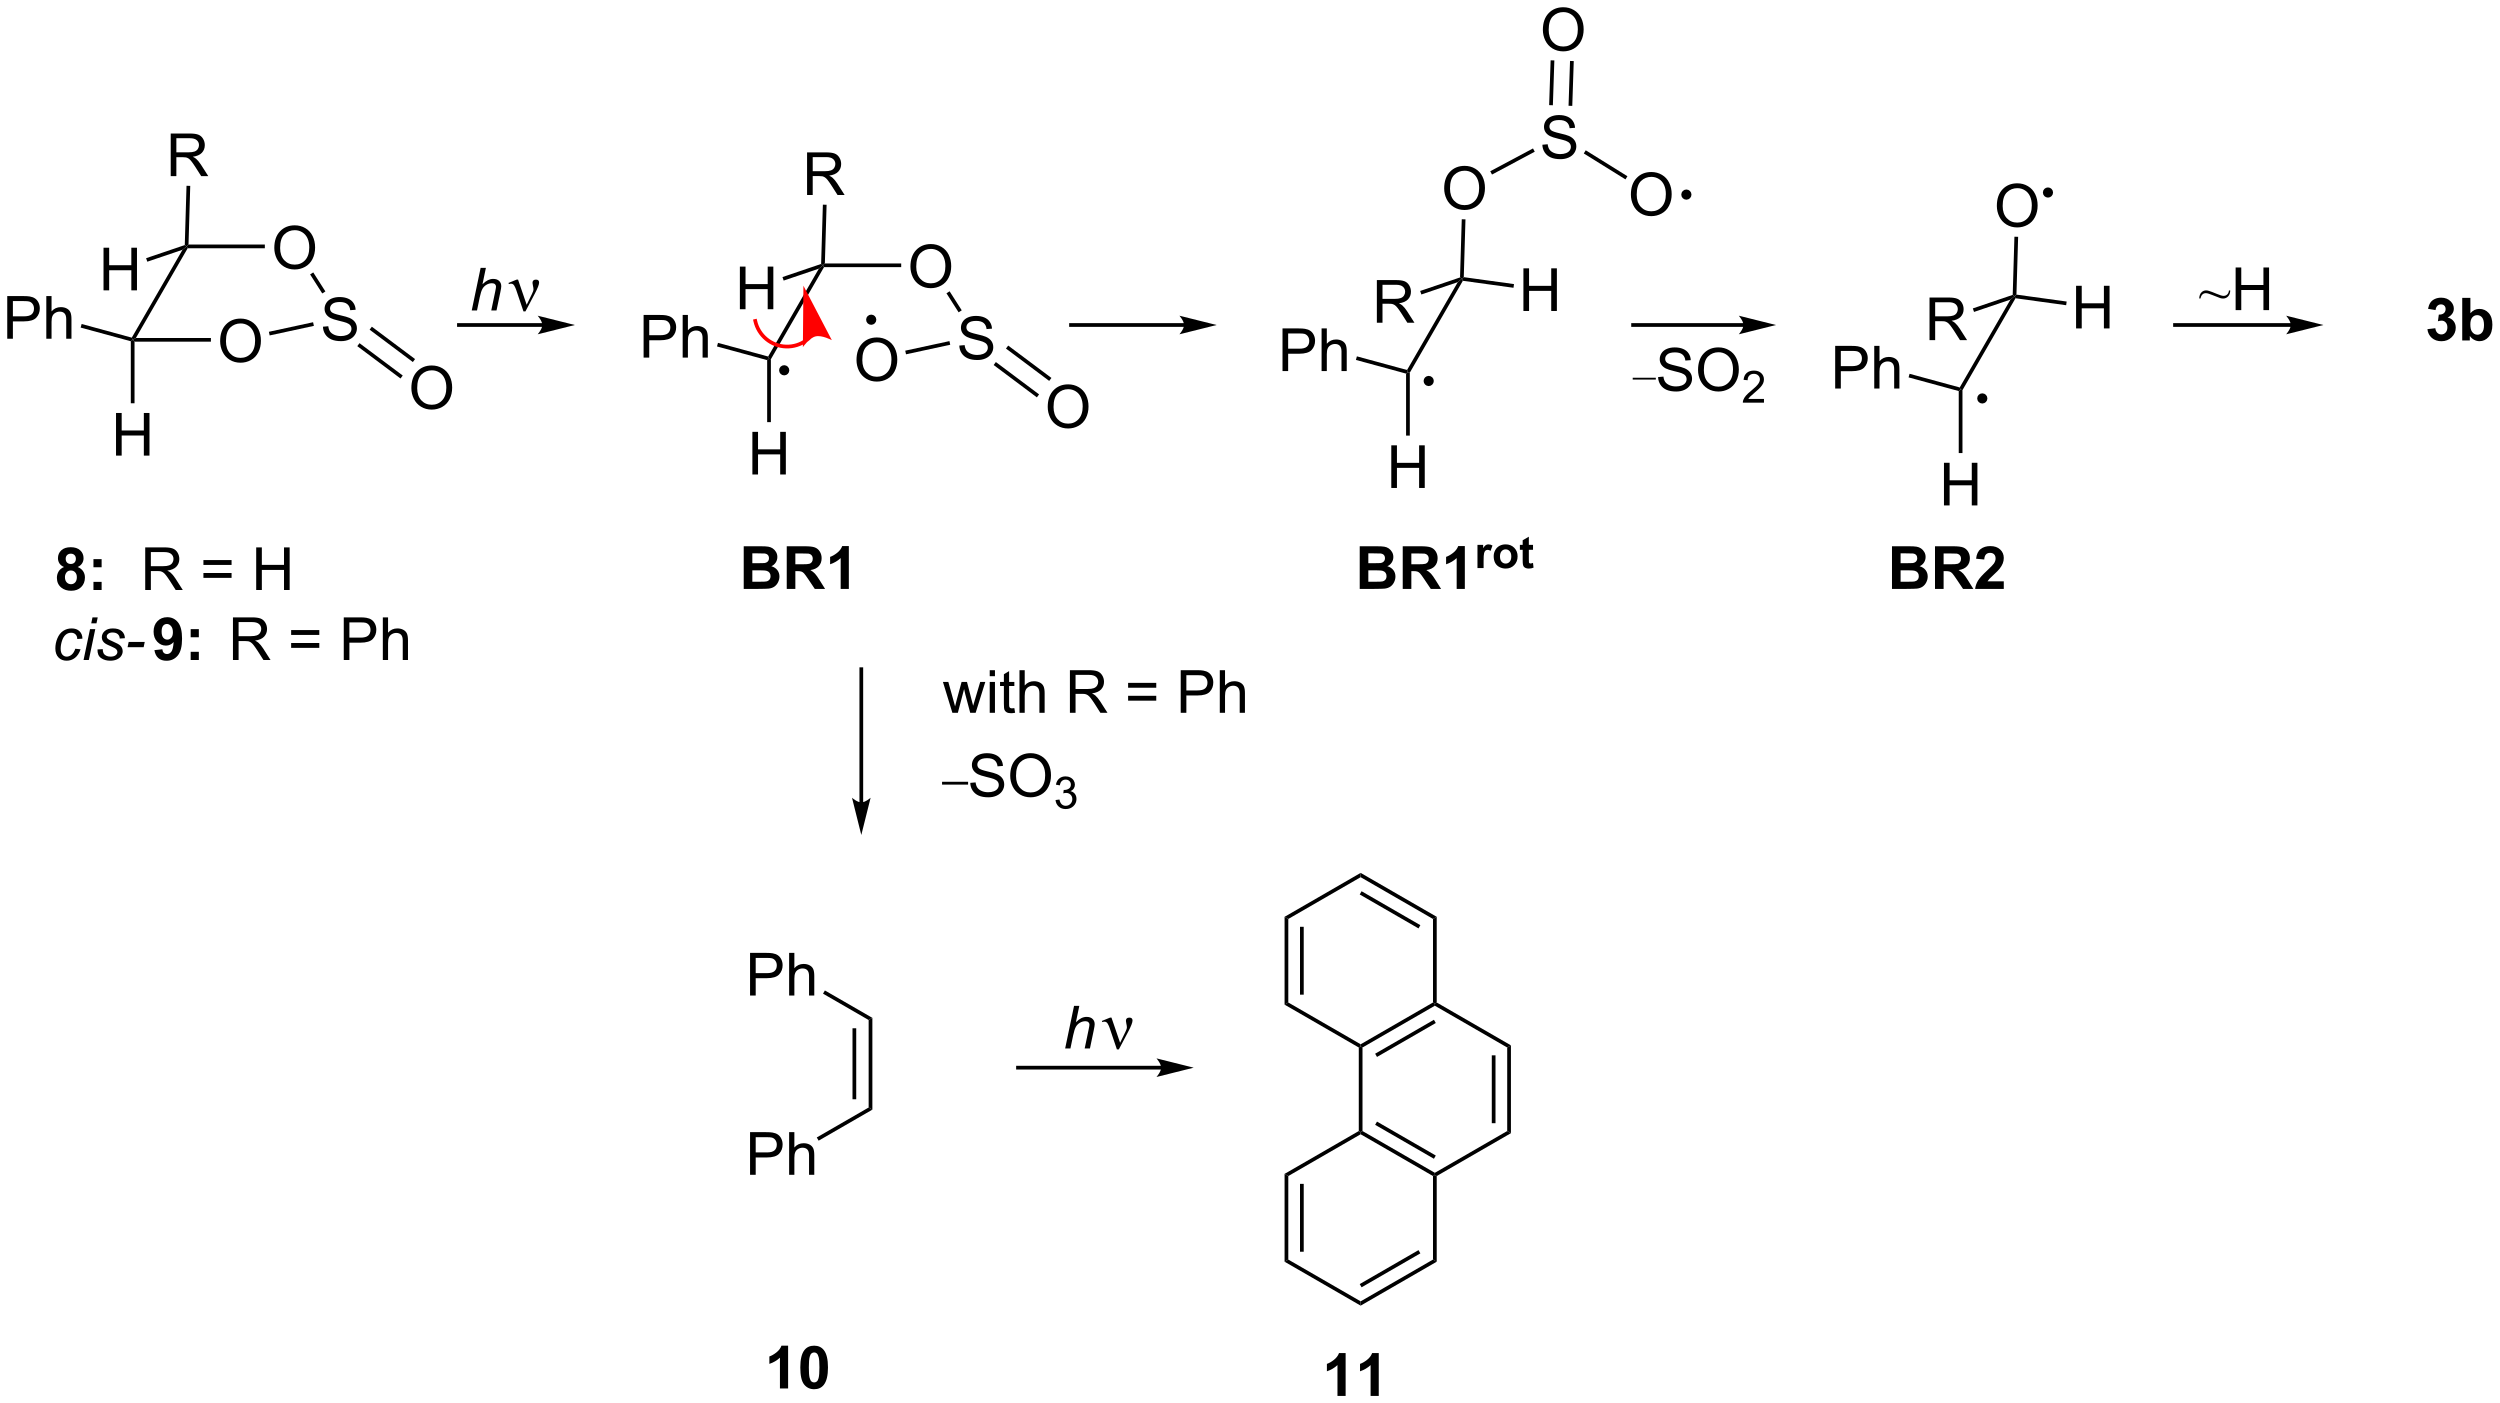 <?xml version="1.0" encoding="UTF-8"?>
<!DOCTYPE svg PUBLIC '-//W3C//DTD SVG 1.0//EN'
          'http://www.w3.org/TR/2001/REC-SVG-20010904/DTD/svg10.dtd'>
<svg stroke-dasharray="none" shape-rendering="auto" xmlns="http://www.w3.org/2000/svg" font-family="'Dialog'" text-rendering="auto" width="921" fill-opacity="1" color-interpolation="auto" color-rendering="auto" preserveAspectRatio="xMidYMid meet" font-size="12px" viewBox="0 0 921 517" fill="black" xmlns:xlink="http://www.w3.org/1999/xlink" stroke="black" image-rendering="auto" stroke-miterlimit="10" stroke-linecap="square" stroke-linejoin="miter" font-style="normal" stroke-width="1" height="517" stroke-dashoffset="0" font-weight="normal" stroke-opacity="1"
><!--Generated by the Batik Graphics2D SVG Generator--><defs id="genericDefs"
  /><g
  ><defs id="defs1"
    ><clipPath clipPathUnits="userSpaceOnUse" id="clipPath1"
      ><path d="M2.394 1.611 L347.708 1.611 L347.708 195.451 L2.394 195.451 L2.394 1.611 Z"
      /></clipPath
      ><clipPath clipPathUnits="userSpaceOnUse" id="clipPath2"
      ><path d="M33.133 11.986 L33.133 200.437 L368.845 200.437 L368.845 11.986 Z"
      /></clipPath
    ></defs
    ><g transform="scale(2.667,2.667) translate(-2.394,-1.611) matrix(1.029,0,0,1.029,-31.686,-10.718)"
    ><path d="M69.942 45.268 Q69.942 43.841 70.707 43.036 Q71.473 42.229 72.684 42.229 Q73.475 42.229 74.111 42.609 Q74.749 42.987 75.082 43.664 Q75.418 44.341 75.418 45.2 Q75.418 46.073 75.067 46.76 Q74.715 47.448 74.069 47.802 Q73.426 48.156 72.679 48.156 Q71.871 48.156 71.233 47.766 Q70.598 47.372 70.27 46.698 Q69.942 46.021 69.942 45.268 ZM70.723 45.279 Q70.723 46.315 71.278 46.911 Q71.835 47.505 72.676 47.505 Q73.53 47.505 74.082 46.904 Q74.637 46.302 74.637 45.198 Q74.637 44.497 74.4 43.977 Q74.163 43.456 73.707 43.169 Q73.254 42.88 72.686 42.88 Q71.882 42.88 71.301 43.435 Q70.723 43.987 70.723 45.279 Z" stroke="none" clip-path="url(#clipPath2)"
    /></g
    ><g transform="matrix(2.743,0,0,2.743,-90.881,-32.878)"
    ><path d="M58.337 45.332 L58.193 45.082 L58.45 44.832 L68.702 44.832 L68.702 45.332 Z" stroke="none" clip-path="url(#clipPath2)"
    /></g
    ><g transform="matrix(2.743,0,0,2.743,-90.881,-32.878)"
    ><path d="M57.644 45.532 L58.193 45.082 L58.337 45.332 L51.383 57.377 L50.95 57.627 L50.83 57.335 Z" stroke="none" clip-path="url(#clipPath2)"
    /></g
    ><g transform="matrix(2.743,0,0,2.743,-90.881,-32.878)"
    ><path d="M62.699 57.813 Q62.699 56.386 63.464 55.581 Q64.23 54.774 65.441 54.774 Q66.233 54.774 66.868 55.154 Q67.506 55.532 67.839 56.209 Q68.175 56.886 68.175 57.745 Q68.175 58.618 67.824 59.305 Q67.472 59.993 66.826 60.347 Q66.183 60.701 65.436 60.701 Q64.628 60.701 63.99 60.31 Q63.355 59.917 63.027 59.243 Q62.699 58.566 62.699 57.813 ZM63.48 57.824 Q63.48 58.86 64.035 59.456 Q64.592 60.05 65.433 60.05 Q66.287 60.05 66.839 59.449 Q67.394 58.847 67.394 57.743 Q67.394 57.042 67.157 56.522 Q66.92 56.001 66.464 55.714 Q66.011 55.425 65.444 55.425 Q64.639 55.425 64.058 55.98 Q63.48 56.532 63.48 57.824 Z" stroke="none" clip-path="url(#clipPath2)"
    /></g
    ><g transform="matrix(2.743,0,0,2.743,-90.881,-32.878)"
    ><path d="M51.2 57.877 L50.95 57.627 L51.383 57.377 L61.459 57.377 L61.459 57.877 Z" stroke="none" clip-path="url(#clipPath2)"
    /></g
    ><g transform="matrix(2.743,0,0,2.743,-90.881,-32.878)"
    ><path d="M56.06 35.644 L56.06 29.918 L58.599 29.918 Q59.365 29.918 59.763 30.071 Q60.162 30.225 60.399 30.616 Q60.638 31.006 60.638 31.48 Q60.638 32.09 60.242 32.509 Q59.849 32.925 59.024 33.038 Q59.326 33.183 59.482 33.324 Q59.813 33.629 60.11 34.084 L61.107 35.644 L60.154 35.644 L59.396 34.452 Q59.063 33.936 58.847 33.663 Q58.633 33.389 58.464 33.28 Q58.294 33.17 58.117 33.129 Q57.99 33.1 57.696 33.1 L56.818 33.1 L56.818 35.644 L56.06 35.644 ZM56.818 32.444 L58.446 32.444 Q58.966 32.444 59.258 32.337 Q59.552 32.23 59.703 31.993 Q59.857 31.756 59.857 31.48 Q59.857 31.074 59.56 30.814 Q59.266 30.55 58.63 30.55 L56.818 30.55 L56.818 32.444 Z" stroke="none" clip-path="url(#clipPath2)"
    /></g
    ><g transform="matrix(2.743,0,0,2.743,-90.881,-32.878)"
    ><path d="M58.45 44.832 L58.193 45.082 L57.948 44.901 L58.182 36.937 L58.682 36.952 Z" stroke="none" clip-path="url(#clipPath2)"
    /></g
    ><g transform="matrix(2.743,0,0,2.743,-90.881,-32.878)"
    ><path d="M47.036 50.982 L47.036 45.255 L47.794 45.255 L47.794 47.607 L50.771 47.607 L50.771 45.255 L51.528 45.255 L51.528 50.982 L50.771 50.982 L50.771 48.282 L47.794 48.282 L47.794 50.982 L47.036 50.982 Z" stroke="none" clip-path="url(#clipPath2)"
    /></g
    ><g transform="matrix(2.743,0,0,2.743,-90.881,-32.878)"
    ><path d="M57.948 44.901 L58.193 45.082 L57.644 45.532 L52.916 47.135 L52.756 46.661 Z" stroke="none" clip-path="url(#clipPath2)"
    /></g
    ><g transform="matrix(2.743,0,0,2.743,-90.881,-32.878)"
    ><path d="M48.715 73.177 L48.715 67.451 L49.473 67.451 L49.473 69.802 L52.45 69.802 L52.45 67.451 L53.208 67.451 L53.208 73.177 L52.45 73.177 L52.45 70.477 L49.473 70.477 L49.473 73.177 L48.715 73.177 Z" stroke="none" clip-path="url(#clipPath2)"
    /></g
    ><g transform="matrix(2.743,0,0,2.743,-90.881,-32.878)"
    ><path d="M50.7 57.818 L50.95 57.627 L51.2 57.877 L51.2 66.143 L50.7 66.143 Z" stroke="none" clip-path="url(#clipPath2)"
    /></g
    ><g transform="matrix(2.743,0,0,2.743,-90.881,-32.878)"
    ><path d="M34.105 57.477 L34.105 51.751 L36.266 51.751 Q36.837 51.751 37.136 51.805 Q37.558 51.876 37.842 52.074 Q38.128 52.269 38.303 52.626 Q38.477 52.98 38.477 53.407 Q38.477 54.136 38.011 54.644 Q37.548 55.149 36.331 55.149 L34.863 55.149 L34.863 57.477 L34.105 57.477 ZM34.863 54.472 L36.344 54.472 Q37.079 54.472 37.386 54.199 Q37.696 53.925 37.696 53.43 Q37.696 53.071 37.514 52.816 Q37.331 52.558 37.035 52.477 Q36.844 52.425 36.329 52.425 L34.863 52.425 L34.863 54.472 ZM39.352 57.477 L39.352 51.751 L40.055 51.751 L40.055 53.805 Q40.548 53.235 41.298 53.235 Q41.758 53.235 42.097 53.417 Q42.438 53.597 42.584 53.917 Q42.73 54.238 42.73 54.847 L42.73 57.477 L42.027 57.477 L42.027 54.847 Q42.027 54.321 41.798 54.081 Q41.571 53.839 41.152 53.839 Q40.839 53.839 40.563 54.003 Q40.29 54.165 40.173 54.443 Q40.055 54.719 40.055 55.206 L40.055 57.477 L39.352 57.477 Z" stroke="none" clip-path="url(#clipPath2)"
    /></g
    ><g transform="matrix(2.743,0,0,2.743,-90.881,-32.878)"
    ><path d="M50.83 57.335 L50.95 57.627 L50.7 57.818 L43.964 55.982 L44.096 55.499 Z" stroke="none" clip-path="url(#clipPath2)"
    /></g
    ><g transform="matrix(2.743,0,0,2.743,-90.881,-32.878)"
    ><path d="M76.507 55.864 L77.223 55.801 Q77.273 56.231 77.457 56.507 Q77.645 56.783 78.036 56.953 Q78.426 57.122 78.913 57.122 Q79.348 57.122 79.679 56.994 Q80.012 56.864 80.174 56.64 Q80.335 56.416 80.335 56.15 Q80.335 55.88 80.179 55.679 Q80.023 55.478 79.663 55.34 Q79.434 55.252 78.645 55.062 Q77.856 54.872 77.538 54.705 Q77.129 54.489 76.926 54.171 Q76.726 53.853 76.726 53.458 Q76.726 53.025 76.971 52.648 Q77.218 52.27 77.689 52.075 Q78.163 51.88 78.741 51.88 Q79.379 51.88 79.864 52.085 Q80.351 52.291 80.611 52.69 Q80.874 53.088 80.895 53.59 L80.168 53.645 Q80.109 53.103 79.77 52.828 Q79.434 52.549 78.773 52.549 Q78.085 52.549 77.77 52.801 Q77.457 53.051 77.457 53.408 Q77.457 53.715 77.679 53.916 Q77.898 54.114 78.822 54.325 Q79.747 54.533 80.09 54.69 Q80.59 54.919 80.827 55.273 Q81.067 55.627 81.067 56.088 Q81.067 56.544 80.804 56.95 Q80.543 57.353 80.051 57.58 Q79.562 57.804 78.95 57.804 Q78.171 57.804 77.645 57.578 Q77.122 57.348 76.822 56.895 Q76.523 56.44 76.507 55.864 Z" stroke="none" clip-path="url(#clipPath2)"
    /></g
    ><g transform="matrix(2.743,0,0,2.743,-90.881,-32.878)"
    ><path d="M74.781 48.842 L75.203 48.573 L76.834 51.129 L76.412 51.398 Z" stroke="none" clip-path="url(#clipPath2)"
    /></g
    ><g transform="matrix(2.743,0,0,2.743,-90.881,-32.878)"
    ><path d="M75.181 55.264 L75.287 55.753 L69.35 57.037 L69.244 56.548 Z" stroke="none" clip-path="url(#clipPath2)"
    /></g
    ><g transform="matrix(2.743,0,0,2.743,-90.881,-32.878)"
    ><path d="M88.382 64.111 Q88.382 62.684 89.148 61.879 Q89.914 61.072 91.124 61.072 Q91.916 61.072 92.552 61.452 Q93.19 61.83 93.523 62.507 Q93.859 63.184 93.859 64.043 Q93.859 64.916 93.507 65.603 Q93.156 66.291 92.51 66.645 Q91.867 66.999 91.119 66.999 Q90.312 66.999 89.674 66.608 Q89.039 66.215 88.71 65.541 Q88.382 64.864 88.382 64.111 ZM89.164 64.121 Q89.164 65.158 89.718 65.754 Q90.276 66.348 91.117 66.348 Q91.971 66.348 92.523 65.746 Q93.078 65.145 93.078 64.041 Q93.078 63.34 92.841 62.819 Q92.604 62.298 92.148 62.012 Q91.695 61.723 91.127 61.723 Q90.322 61.723 89.742 62.278 Q89.164 62.83 89.164 64.121 Z" stroke="none" clip-path="url(#clipPath2)"
    /></g
    ><g transform="matrix(2.743,0,0,2.743,-90.881,-32.878)"
    ><path d="M81.118 58.476 L86.923 62.821 L87.222 62.421 L81.417 58.076 ZM82.773 56.265 L88.578 60.61 L88.877 60.21 L83.072 55.865 Z" stroke="none" clip-path="url(#clipPath2)"
    /></g
    ><g transform="matrix(2.743,0,0,2.743,-90.881,-32.878)"
    ><path d="M41.729 88.138 Q41.304 87.958 41.109 87.645 Q40.916 87.33 40.916 86.955 Q40.916 86.315 41.364 85.898 Q41.812 85.479 42.635 85.479 Q43.453 85.479 43.903 85.898 Q44.354 86.315 44.354 86.955 Q44.354 87.354 44.146 87.664 Q43.94 87.974 43.565 88.138 Q44.041 88.33 44.289 88.698 Q44.539 89.065 44.539 89.544 Q44.539 90.338 44.031 90.836 Q43.526 91.33 42.687 91.33 Q41.906 91.33 41.385 90.919 Q40.773 90.434 40.773 89.591 Q40.773 89.127 41.002 88.739 Q41.234 88.349 41.729 88.138 ZM41.956 87.034 Q41.956 87.362 42.14 87.546 Q42.328 87.729 42.635 87.729 Q42.948 87.729 43.135 87.544 Q43.323 87.356 43.323 87.028 Q43.323 86.721 43.138 86.536 Q42.953 86.349 42.648 86.349 Q42.331 86.349 42.143 86.536 Q41.956 86.724 41.956 87.034 ZM41.854 89.487 Q41.854 89.94 42.086 90.195 Q42.32 90.448 42.666 90.448 Q43.008 90.448 43.229 90.203 Q43.453 89.958 43.453 89.497 Q43.453 89.096 43.226 88.851 Q43 88.606 42.651 88.606 Q42.25 88.606 42.052 88.885 Q41.854 89.161 41.854 89.487 ZM45.683 88.177 L45.683 87.08 L46.78 87.08 L46.78 88.177 L45.683 88.177 ZM45.683 91.229 L45.683 90.13 L46.78 90.13 L46.78 91.229 L45.683 91.229 Z" stroke="none" clip-path="url(#clipPath2)"
    /></g
    ><g transform="matrix(2.743,0,0,2.743,-90.881,-32.878)"
    ><path d="M52.636 91.229 L52.636 85.502 L55.176 85.502 Q55.941 85.502 56.34 85.656 Q56.738 85.809 56.975 86.2 Q57.215 86.591 57.215 87.065 Q57.215 87.674 56.819 88.093 Q56.426 88.51 55.6 88.622 Q55.902 88.768 56.058 88.909 Q56.389 89.213 56.686 89.669 L57.683 91.229 L56.73 91.229 L55.972 90.036 Q55.639 89.52 55.423 89.247 Q55.209 88.974 55.04 88.864 Q54.871 88.755 54.694 88.713 Q54.566 88.684 54.272 88.684 L53.394 88.684 L53.394 91.229 L52.636 91.229 ZM53.394 88.028 L55.022 88.028 Q55.543 88.028 55.834 87.921 Q56.129 87.815 56.28 87.578 Q56.433 87.341 56.433 87.065 Q56.433 86.659 56.136 86.398 Q55.842 86.135 55.207 86.135 L53.394 86.135 L53.394 88.028 ZM64.233 87.862 L60.452 87.862 L60.452 87.205 L64.233 87.205 L64.233 87.862 ZM64.233 89.599 L60.452 89.599 L60.452 88.942 L64.233 88.942 L64.233 89.599 ZM67.541 91.229 L67.541 85.502 L68.299 85.502 L68.299 87.854 L71.276 87.854 L71.276 85.502 L72.034 85.502 L72.034 91.229 L71.276 91.229 L71.276 88.528 L68.299 88.528 L68.299 91.229 L67.541 91.229 Z" stroke="none" clip-path="url(#clipPath2)"
    /></g
    ><g transform="matrix(2.743,0,0,2.743,-90.881,-32.878)"
    ><path d="M43.246 99.116 L43.952 99.191 Q43.686 99.967 43.197 100.345 Q42.707 100.722 42.082 100.722 Q41.405 100.722 40.986 100.285 Q40.566 99.847 40.566 99.061 Q40.566 98.381 40.835 97.725 Q41.105 97.069 41.605 96.728 Q42.108 96.387 42.754 96.387 Q43.421 96.387 43.811 96.764 Q44.202 97.139 44.202 97.762 L43.507 97.808 Q43.504 97.413 43.277 97.191 Q43.053 96.967 42.686 96.967 Q42.262 96.967 41.949 97.238 Q41.637 97.506 41.457 98.056 Q41.28 98.605 41.28 99.113 Q41.28 99.644 41.514 99.91 Q41.749 100.176 42.093 100.176 Q42.436 100.176 42.751 99.915 Q43.066 99.652 43.246 99.116 ZM45.387 95.702 L45.553 94.902 L46.257 94.902 L46.09 95.702 L45.387 95.702 ZM44.355 100.629 L45.223 96.48 L45.928 96.48 L45.061 100.629 L44.355 100.629 ZM46.227 99.21 L46.932 99.168 Q46.932 99.472 47.026 99.689 Q47.12 99.902 47.372 100.04 Q47.625 100.176 47.961 100.176 Q48.43 100.176 48.664 99.988 Q48.898 99.801 48.898 99.546 Q48.898 99.363 48.758 99.199 Q48.612 99.035 48.052 98.796 Q47.492 98.553 47.336 98.457 Q47.073 98.296 46.94 98.079 Q46.807 97.863 46.807 97.582 Q46.807 97.09 47.198 96.738 Q47.589 96.387 48.292 96.387 Q49.073 96.387 49.482 96.749 Q49.891 97.108 49.906 97.699 L49.214 97.746 Q49.198 97.371 48.948 97.152 Q48.698 96.933 48.242 96.933 Q47.875 96.933 47.672 97.103 Q47.469 97.269 47.469 97.465 Q47.469 97.66 47.643 97.808 Q47.76 97.91 48.25 98.121 Q49.062 98.472 49.273 98.676 Q49.609 98.999 49.609 99.465 Q49.609 99.772 49.419 100.069 Q49.229 100.366 48.841 100.546 Q48.453 100.722 47.925 100.722 Q47.206 100.722 46.703 100.366 Q46.198 100.012 46.227 99.21 ZM50.266 98.91 L50.414 98.202 L52.57 98.202 L52.425 98.91 L50.266 98.91 Z" stroke="none" clip-path="url(#clipPath2)"
    /></g
    ><g transform="matrix(2.743,0,0,2.743,-90.881,-32.878)"
    ><path d="M53.87 99.303 L54.932 99.186 Q54.971 99.512 55.135 99.668 Q55.3 99.824 55.568 99.824 Q55.909 99.824 56.146 99.512 Q56.385 99.199 56.45 98.215 Q56.036 98.694 55.417 98.694 Q54.74 98.694 54.25 98.173 Q53.76 97.652 53.76 96.816 Q53.76 95.944 54.276 95.413 Q54.794 94.879 55.596 94.879 Q56.466 94.879 57.023 95.553 Q57.583 96.225 57.583 97.769 Q57.583 99.34 57 100.035 Q56.419 100.73 55.487 100.73 Q54.815 100.73 54.401 100.374 Q53.987 100.014 53.87 99.303 ZM56.354 96.905 Q56.354 96.374 56.109 96.082 Q55.865 95.788 55.544 95.788 Q55.24 95.788 55.039 96.03 Q54.839 96.269 54.839 96.816 Q54.839 97.371 55.057 97.631 Q55.276 97.889 55.604 97.889 Q55.919 97.889 56.135 97.639 Q56.354 97.389 56.354 96.905 ZM58.741 97.577 L58.741 96.48 L59.837 96.48 L59.837 97.577 L58.741 97.577 ZM58.741 100.629 L58.741 99.53 L59.837 99.53 L59.837 100.629 L58.741 100.629 Z" stroke="none" clip-path="url(#clipPath2)"
    /></g
    ><g transform="matrix(2.743,0,0,2.743,-90.881,-32.878)"
    ><path d="M64.419 100.629 L64.419 94.902 L66.958 94.902 Q67.724 94.902 68.122 95.056 Q68.521 95.21 68.758 95.6 Q68.997 95.991 68.997 96.465 Q68.997 97.074 68.602 97.493 Q68.208 97.91 67.383 98.022 Q67.685 98.168 67.841 98.308 Q68.172 98.613 68.469 99.069 L69.466 100.629 L68.513 100.629 L67.755 99.436 Q67.422 98.921 67.206 98.647 Q66.992 98.374 66.823 98.264 Q66.654 98.155 66.477 98.113 Q66.349 98.085 66.055 98.085 L65.177 98.085 L65.177 100.629 L64.419 100.629 ZM65.177 97.428 L66.805 97.428 Q67.326 97.428 67.617 97.322 Q67.911 97.215 68.062 96.978 Q68.216 96.741 68.216 96.465 Q68.216 96.058 67.919 95.798 Q67.625 95.535 66.99 95.535 L65.177 95.535 L65.177 97.428 ZM76.016 97.262 L72.234 97.262 L72.234 96.605 L76.016 96.605 L76.016 97.262 ZM76.016 98.999 L72.234 98.999 L72.234 98.342 L76.016 98.342 L76.016 98.999 ZM79.301 100.629 L79.301 94.902 L81.462 94.902 Q82.032 94.902 82.332 94.957 Q82.754 95.027 83.038 95.225 Q83.324 95.421 83.499 95.777 Q83.673 96.131 83.673 96.558 Q83.673 97.288 83.207 97.796 Q82.743 98.301 81.527 98.301 L80.058 98.301 L80.058 100.629 L79.301 100.629 ZM80.058 97.624 L81.54 97.624 Q82.275 97.624 82.582 97.35 Q82.892 97.077 82.892 96.582 Q82.892 96.222 82.71 95.967 Q82.527 95.71 82.23 95.629 Q82.04 95.577 81.525 95.577 L80.058 95.577 L80.058 97.624 ZM84.548 100.629 L84.548 94.902 L85.251 94.902 L85.251 96.957 Q85.743 96.387 86.493 96.387 Q86.954 96.387 87.293 96.569 Q87.634 96.749 87.78 97.069 Q87.926 97.389 87.926 97.999 L87.926 100.629 L87.223 100.629 L87.223 97.999 Q87.223 97.472 86.993 97.233 Q86.767 96.991 86.348 96.991 Q86.035 96.991 85.759 97.155 Q85.486 97.316 85.368 97.595 Q85.251 97.871 85.251 98.358 L85.251 100.629 L84.548 100.629 Z" stroke="none" clip-path="url(#clipPath2)"
    /></g
    ><g transform="matrix(2.743,0,0,2.743,-90.881,-32.878)"
    ><path d="M105.967 55.386 L94.769 55.386 L94.519 55.386 L94.519 55.886 L94.769 55.886 L105.967 55.886 L106.217 55.886 L106.217 55.386 L105.967 55.386 ZM110.342 55.636 L105.342 54.386 C105.342 54.386 105.967 55.089 105.967 55.636 C105.967 56.183 105.342 56.886 105.342 56.886 Z" stroke="none" clip-path="url(#clipPath2)"
    /></g
    ><g transform="matrix(2.743,0,0,2.743,-90.881,-32.878)"
    ><path d="M96.488 53.687 L97.683 47.96 L98.392 47.96 L97.933 50.158 Q98.329 49.775 98.668 49.611 Q99.009 49.444 99.368 49.444 Q99.884 49.444 100.168 49.715 Q100.454 49.986 100.454 50.431 Q100.454 50.65 100.329 51.236 L99.816 53.687 L99.111 53.687 L99.637 51.174 Q99.751 50.627 99.751 50.486 Q99.751 50.283 99.611 50.155 Q99.47 50.025 99.204 50.025 Q98.822 50.025 98.473 50.228 Q98.126 50.429 97.928 50.778 Q97.73 51.127 97.566 51.905 L97.197 53.687 L96.488 53.687 Z" stroke="none" clip-path="url(#clipPath2)"
    /></g
    ><g transform="matrix(2.743,0,0,2.743,-90.881,-32.878)"
    ><path d="M103.436 53.81 L102.463 50.927 Q102.367 50.64 102.209 50.364 Q102.05 50.086 101.775 50.086 Q101.643 50.086 101.482 50.145 L101.421 49.989 L102.516 49.541 L102.71 49.541 L103.867 52.922 L104.582 51.457 Q104.781 51.062 104.781 50.839 Q104.781 50.657 104.705 50.332 Q104.649 50.095 104.649 49.978 Q104.649 49.541 105.118 49.541 Q105.537 49.541 105.537 49.937 Q105.537 50.329 104.957 51.431 L103.7 53.81 L103.436 53.81 Z" stroke="none" clip-path="url(#clipPath2)"
    /></g
    ><g transform="matrix(2.743,0,0,2.743,-90.881,-32.878)"
    ><path d="M155.408 47.803 Q155.408 46.376 156.173 45.571 Q156.939 44.764 158.15 44.764 Q158.942 44.764 159.577 45.144 Q160.215 45.522 160.548 46.199 Q160.884 46.876 160.884 47.735 Q160.884 48.608 160.533 49.295 Q160.181 49.983 159.535 50.337 Q158.892 50.691 158.145 50.691 Q157.337 50.691 156.699 50.3 Q156.064 49.907 155.736 49.233 Q155.408 48.556 155.408 47.803 ZM156.189 47.814 Q156.189 48.85 156.744 49.446 Q157.301 50.04 158.142 50.04 Q158.996 50.04 159.548 49.439 Q160.103 48.837 160.103 47.733 Q160.103 47.032 159.866 46.511 Q159.629 45.991 159.173 45.704 Q158.72 45.415 158.153 45.415 Q157.348 45.415 156.767 45.97 Q156.189 46.522 156.189 47.814 Z" stroke="none" clip-path="url(#clipPath2)"
    /></g
    ><g transform="matrix(2.743,0,0,2.743,-90.881,-32.878)"
    ><path d="M143.803 47.867 L143.659 47.617 L143.916 47.367 L154.168 47.367 L154.168 47.867 Z" stroke="none" clip-path="url(#clipPath2)"
    /></g
    ><g transform="matrix(2.743,0,0,2.743,-90.881,-32.878)"
    ><path d="M143.111 48.067 L143.659 47.617 L143.803 47.867 L136.666 60.229 L136.416 60.162 L136.296 59.87 Z" stroke="none" clip-path="url(#clipPath2)"
    /></g
    ><g transform="matrix(2.743,0,0,2.743,-90.881,-32.878)"
    ><path d="M148.165 60.348 Q148.165 58.921 148.93 58.116 Q149.696 57.309 150.907 57.309 Q151.699 57.309 152.334 57.689 Q152.972 58.067 153.305 58.744 Q153.641 59.421 153.641 60.28 Q153.641 61.153 153.29 61.84 Q152.938 62.528 152.292 62.882 Q151.649 63.236 150.902 63.236 Q150.095 63.236 149.457 62.846 Q148.821 62.452 148.493 61.778 Q148.165 61.101 148.165 60.348 ZM148.946 60.359 Q148.946 61.395 149.501 61.991 Q150.058 62.585 150.899 62.585 Q151.753 62.585 152.305 61.984 Q152.86 61.382 152.86 60.278 Q152.86 59.577 152.623 59.056 Q152.386 58.536 151.93 58.249 Q151.477 57.96 150.91 57.96 Q150.105 57.96 149.524 58.515 Q148.946 59.067 148.946 60.359 Z" stroke="none" clip-path="url(#clipPath2)"
    /></g
    ><g transform="matrix(2.743,0,0,2.743,-90.881,-32.878)"
    ><path d="M141.526 38.179 L141.526 32.453 L144.065 32.453 Q144.831 32.453 145.229 32.606 Q145.628 32.76 145.865 33.151 Q146.104 33.541 146.104 34.015 Q146.104 34.625 145.709 35.044 Q145.315 35.461 144.49 35.572 Q144.792 35.718 144.948 35.859 Q145.279 36.164 145.576 36.619 L146.573 38.179 L145.62 38.179 L144.862 36.987 Q144.529 36.471 144.313 36.197 Q144.099 35.924 143.93 35.815 Q143.761 35.705 143.584 35.664 Q143.456 35.635 143.162 35.635 L142.284 35.635 L142.284 38.179 L141.526 38.179 ZM142.284 34.979 L143.912 34.979 Q144.433 34.979 144.724 34.872 Q145.018 34.765 145.169 34.528 Q145.323 34.291 145.323 34.015 Q145.323 33.609 145.026 33.349 Q144.732 33.086 144.097 33.086 L142.284 33.086 L142.284 34.979 Z" stroke="none" clip-path="url(#clipPath2)"
    /></g
    ><g transform="matrix(2.743,0,0,2.743,-90.881,-32.878)"
    ><path d="M143.916 47.367 L143.659 47.617 L143.414 47.436 L143.648 39.472 L144.148 39.487 Z" stroke="none" clip-path="url(#clipPath2)"
    /></g
    ><g transform="matrix(2.743,0,0,2.743,-90.881,-32.878)"
    ><path d="M132.502 53.517 L132.502 47.791 L133.26 47.791 L133.26 50.142 L136.237 50.142 L136.237 47.791 L136.995 47.791 L136.995 53.517 L136.237 53.517 L136.237 50.817 L133.26 50.817 L133.26 53.517 L132.502 53.517 Z" stroke="none" clip-path="url(#clipPath2)"
    /></g
    ><g transform="matrix(2.743,0,0,2.743,-90.881,-32.878)"
    ><path d="M143.414 47.436 L143.659 47.617 L143.111 48.067 L138.383 49.67 L138.222 49.197 Z" stroke="none" clip-path="url(#clipPath2)"
    /></g
    ><g transform="matrix(2.743,0,0,2.743,-90.881,-32.878)"
    ><path d="M134.182 75.712 L134.182 69.986 L134.939 69.986 L134.939 72.337 L137.916 72.337 L137.916 69.986 L138.674 69.986 L138.674 75.712 L137.916 75.712 L137.916 73.012 L134.939 73.012 L134.939 75.712 L134.182 75.712 Z" stroke="none" clip-path="url(#clipPath2)"
    /></g
    ><g transform="matrix(2.743,0,0,2.743,-90.881,-32.878)"
    ><path d="M136.166 60.353 L136.416 60.162 L136.666 60.229 L136.666 68.678 L136.166 68.678 Z" stroke="none" clip-path="url(#clipPath2)"
    /></g
    ><g transform="matrix(2.743,0,0,2.743,-90.881,-32.878)"
    ><path d="M119.571 60.012 L119.571 54.286 L121.732 54.286 Q122.303 54.286 122.602 54.34 Q123.024 54.411 123.308 54.609 Q123.594 54.804 123.769 55.161 Q123.943 55.515 123.943 55.942 Q123.943 56.671 123.477 57.179 Q123.014 57.684 121.797 57.684 L120.329 57.684 L120.329 60.012 L119.571 60.012 ZM120.329 57.007 L121.811 57.007 Q122.545 57.007 122.852 56.734 Q123.162 56.46 123.162 55.965 Q123.162 55.606 122.98 55.351 Q122.797 55.093 122.501 55.012 Q122.311 54.96 121.795 54.96 L120.329 54.96 L120.329 57.007 ZM124.818 60.012 L124.818 54.286 L125.522 54.286 L125.522 56.34 Q126.014 55.77 126.764 55.77 Q127.225 55.77 127.563 55.952 Q127.904 56.132 128.05 56.452 Q128.196 56.773 128.196 57.382 L128.196 60.012 L127.493 60.012 L127.493 57.382 Q127.493 56.856 127.264 56.617 Q127.037 56.374 126.618 56.374 Q126.305 56.374 126.029 56.538 Q125.756 56.7 125.639 56.978 Q125.522 57.255 125.522 57.742 L125.522 60.012 L124.818 60.012 Z" stroke="none" clip-path="url(#clipPath2)"
    /></g
    ><g transform="matrix(2.743,0,0,2.743,-90.881,-32.878)"
    ><path d="M136.296 59.87 L136.416 60.162 L136.166 60.353 L129.43 58.517 L129.562 58.034 Z" stroke="none" clip-path="url(#clipPath2)"
    /></g
    ><g transform="matrix(2.743,0,0,2.743,-90.881,-32.878)"
    ><path d="M161.973 58.399 L162.689 58.337 Q162.739 58.766 162.924 59.042 Q163.111 59.318 163.502 59.487 Q163.892 59.657 164.379 59.657 Q164.814 59.657 165.145 59.529 Q165.478 59.399 165.64 59.175 Q165.801 58.951 165.801 58.685 Q165.801 58.415 165.645 58.214 Q165.489 58.014 165.129 57.876 Q164.9 57.787 164.111 57.597 Q163.322 57.407 163.004 57.24 Q162.595 57.024 162.392 56.706 Q162.192 56.389 162.192 55.993 Q162.192 55.56 162.437 55.183 Q162.684 54.805 163.155 54.61 Q163.629 54.415 164.207 54.415 Q164.845 54.415 165.33 54.62 Q165.817 54.826 166.077 55.224 Q166.34 55.623 166.361 56.126 L165.635 56.18 Q165.575 55.639 165.236 55.362 Q164.9 55.084 164.239 55.084 Q163.551 55.084 163.236 55.337 Q162.924 55.587 162.924 55.943 Q162.924 56.251 163.145 56.451 Q163.364 56.649 164.288 56.86 Q165.213 57.068 165.556 57.224 Q166.056 57.454 166.293 57.808 Q166.533 58.162 166.533 58.623 Q166.533 59.079 166.27 59.485 Q166.01 59.889 165.517 60.115 Q165.028 60.339 164.416 60.339 Q163.637 60.339 163.111 60.112 Q162.588 59.883 162.288 59.43 Q161.989 58.974 161.973 58.399 Z" stroke="none" clip-path="url(#clipPath2)"
    /></g
    ><g transform="matrix(2.743,0,0,2.743,-90.881,-32.878)"
    ><path d="M160.247 51.377 L160.669 51.108 L162.3 53.664 L161.878 53.933 Z" stroke="none" clip-path="url(#clipPath2)"
    /></g
    ><g transform="matrix(2.743,0,0,2.743,-90.881,-32.878)"
    ><path d="M160.647 57.799 L160.753 58.288 L154.816 59.572 L154.71 59.083 Z" stroke="none" clip-path="url(#clipPath2)"
    /></g
    ><g transform="matrix(2.743,0,0,2.743,-90.881,-32.878)"
    ><path d="M173.848 66.646 Q173.848 65.219 174.614 64.414 Q175.38 63.607 176.591 63.607 Q177.382 63.607 178.018 63.987 Q178.656 64.365 178.989 65.042 Q179.325 65.719 179.325 66.578 Q179.325 67.451 178.973 68.138 Q178.622 68.826 177.976 69.18 Q177.333 69.534 176.585 69.534 Q175.778 69.534 175.14 69.143 Q174.505 68.75 174.177 68.076 Q173.848 67.398 173.848 66.646 ZM174.63 66.656 Q174.63 67.693 175.184 68.289 Q175.742 68.883 176.583 68.883 Q177.437 68.883 177.989 68.281 Q178.544 67.68 178.544 66.576 Q178.544 65.875 178.307 65.354 Q178.07 64.833 177.614 64.547 Q177.161 64.258 176.593 64.258 Q175.788 64.258 175.208 64.813 Q174.63 65.365 174.63 66.656 Z" stroke="none" clip-path="url(#clipPath2)"
    /></g
    ><g transform="matrix(2.743,0,0,2.743,-90.881,-32.878)"
    ><path d="M166.584 61.011 L172.389 65.356 L172.688 64.956 L166.883 60.611 ZM168.239 58.8 L174.044 63.145 L174.344 62.745 L168.539 58.4 Z" stroke="none" clip-path="url(#clipPath2)"
    /></g
    ><g transform="matrix(2.743,0,0,2.743,-90.881,-32.878)"
    ><path d="M150.141 55.359 C149.902 55.359 149.708 55.165 149.708 54.926 C149.708 54.686 149.902 54.492 150.141 54.492 C150.381 54.492 150.575 54.686 150.575 54.926 C150.575 55.165 150.381 55.359 150.141 55.359" stroke="none" clip-path="url(#clipPath2)"
    /></g
    ><g stroke-width="0.5" transform="matrix(2.743,0,0,2.743,-90.881,-32.878)" stroke-linejoin="round" stroke-linecap="round"
    ><path fill="none" d="M150.141 55.359 C149.902 55.359 149.708 55.165 149.708 54.926 C149.708 54.686 149.902 54.492 150.141 54.492 C150.381 54.492 150.575 54.686 150.575 54.926 C150.575 55.165 150.381 55.359 150.141 55.359" clip-path="url(#clipPath2)"
    /></g
    ><g transform="matrix(2.743,0,0,2.743,-90.881,-32.878)"
    ><path d="M138.454 62.151 C138.215 62.151 138.021 61.957 138.021 61.718 C138.021 61.478 138.215 61.284 138.454 61.284 C138.694 61.284 138.888 61.478 138.888 61.718 C138.888 61.957 138.694 62.151 138.454 62.151" stroke="none" clip-path="url(#clipPath2)"
    /></g
    ><g stroke-width="0.5" transform="matrix(2.743,0,0,2.743,-90.881,-32.878)" stroke-linejoin="round" stroke-linecap="round"
    ><path fill="none" d="M138.454 62.151 C138.215 62.151 138.021 61.957 138.021 61.718 C138.021 61.478 138.215 61.284 138.454 61.284 C138.694 61.284 138.888 61.478 138.888 61.718 C138.888 61.957 138.694 62.151 138.454 62.151" clip-path="url(#clipPath2)"
    /></g
    ><g transform="matrix(2.743,0,0,2.743,-90.881,-32.878)"
    ><path d="M133.018 85.352 L135.308 85.352 Q135.987 85.352 136.321 85.409 Q136.656 85.464 136.919 85.644 Q137.183 85.824 137.357 86.123 Q137.534 86.422 137.534 86.792 Q137.534 87.196 137.318 87.532 Q137.102 87.868 136.729 88.034 Q137.253 88.188 137.534 88.555 Q137.815 88.922 137.815 89.417 Q137.815 89.808 137.633 90.178 Q137.453 90.547 137.138 90.769 Q136.823 90.988 136.362 91.04 Q136.073 91.071 134.969 91.079 L133.018 91.079 L133.018 85.352 ZM134.175 86.305 L134.175 87.628 L134.933 87.628 Q135.61 87.628 135.774 87.61 Q136.071 87.574 136.24 87.404 Q136.409 87.235 136.409 86.956 Q136.409 86.691 136.263 86.527 Q136.117 86.36 135.828 86.324 Q135.656 86.305 134.839 86.305 L134.175 86.305 ZM134.175 88.581 L134.175 90.113 L135.245 90.113 Q135.87 90.113 136.039 90.079 Q136.297 90.032 136.458 89.85 Q136.62 89.667 136.62 89.363 Q136.62 89.105 136.495 88.925 Q136.37 88.746 136.133 88.665 Q135.899 88.581 135.11 88.581 L134.175 88.581 ZM138.796 91.079 L138.796 85.352 L141.231 85.352 Q142.147 85.352 142.564 85.506 Q142.981 85.659 143.231 86.055 Q143.481 86.449 143.481 86.956 Q143.481 87.602 143.101 88.022 Q142.723 88.441 141.968 88.55 Q142.343 88.769 142.587 89.032 Q142.832 89.292 143.246 89.962 L143.944 91.079 L142.561 91.079 L141.726 89.831 Q141.28 89.165 141.116 88.99 Q140.952 88.816 140.767 88.753 Q140.585 88.688 140.186 88.688 L139.952 88.688 L139.952 91.079 L138.796 91.079 ZM139.952 87.774 L140.809 87.774 Q141.639 87.774 141.845 87.704 Q142.054 87.633 142.171 87.462 Q142.288 87.29 142.288 87.032 Q142.288 86.743 142.134 86.566 Q141.981 86.386 141.699 86.339 Q141.559 86.321 140.856 86.321 L139.952 86.321 L139.952 87.774 ZM147.136 91.079 L146.039 91.079 L146.039 86.941 Q145.438 87.503 144.62 87.774 L144.62 86.777 Q145.05 86.636 145.552 86.246 Q146.058 85.852 146.245 85.329 L147.136 85.329 L147.136 91.079 Z" stroke="none" clip-path="url(#clipPath2)"
    /></g
    ><g transform="matrix(2.743,0,0,2.743,-90.881,-32.878)"
    ><path d="M192.157 55.386 L176.976 55.386 L176.726 55.386 L176.726 55.886 L176.976 55.886 L192.157 55.886 L192.407 55.886 L192.407 55.386 L192.157 55.386 ZM196.532 55.636 L191.532 54.386 C191.532 54.386 192.157 55.089 192.157 55.636 C192.157 56.183 191.532 56.886 191.532 56.886 Z" stroke="none" clip-path="url(#clipPath2)"
    /></g
    ><g transform="matrix(2.743,0,0,2.743,-90.881,-32.878)"
    ><path d="M237.736 53.752 L237.736 48.025 L238.494 48.025 L238.494 50.377 L241.471 50.377 L241.471 48.025 L242.229 48.025 L242.229 53.752 L241.471 53.752 L241.471 51.051 L238.494 51.051 L238.494 53.752 L237.736 53.752 Z" stroke="none" clip-path="url(#clipPath2)"
    /></g
    ><g transform="matrix(2.743,0,0,2.743,-90.881,-32.878)"
    ><path d="M229.601 49.699 L229.469 49.428 L229.725 49.211 L236.471 50.141 L236.402 50.637 Z" stroke="none" clip-path="url(#clipPath2)"
    /></g
    ><g transform="matrix(2.743,0,0,2.743,-90.881,-32.878)"
    ><path d="M228.92 49.878 L229.469 49.428 L229.601 49.699 L222.476 62.04 L222.226 61.973 L222.106 61.681 Z" stroke="none" clip-path="url(#clipPath2)"
    /></g
    ><g transform="matrix(2.743,0,0,2.743,-90.881,-32.878)"
    ><path d="M227.094 37.301 Q227.094 35.874 227.859 35.069 Q228.625 34.262 229.836 34.262 Q230.628 34.262 231.263 34.642 Q231.901 35.02 232.234 35.697 Q232.57 36.374 232.57 37.233 Q232.57 38.106 232.219 38.793 Q231.867 39.481 231.221 39.835 Q230.578 40.189 229.831 40.189 Q229.024 40.189 228.386 39.798 Q227.75 39.405 227.422 38.731 Q227.094 38.053 227.094 37.301 ZM227.875 37.311 Q227.875 38.348 228.43 38.944 Q228.987 39.538 229.828 39.538 Q230.682 39.538 231.234 38.936 Q231.789 38.335 231.789 37.231 Q231.789 36.53 231.552 36.009 Q231.315 35.488 230.859 35.202 Q230.406 34.913 229.839 34.913 Q229.034 34.913 228.453 35.468 Q227.875 36.02 227.875 37.311 Z" stroke="none" clip-path="url(#clipPath2)"
    /></g
    ><g transform="matrix(2.743,0,0,2.743,-90.881,-32.878)"
    ><path d="M229.725 49.211 L229.469 49.428 L229.224 49.247 L229.454 41.433 L229.953 41.448 Z" stroke="none" clip-path="url(#clipPath2)"
    /></g
    ><g transform="matrix(2.743,0,0,2.743,-90.881,-32.878)"
    ><path d="M218.052 55.328 L218.052 49.601 L220.591 49.601 Q221.356 49.601 221.755 49.755 Q222.153 49.908 222.39 50.299 Q222.63 50.69 222.63 51.164 Q222.63 51.773 222.234 52.192 Q221.841 52.609 221.015 52.721 Q221.317 52.867 221.474 53.008 Q221.804 53.312 222.101 53.768 L223.099 55.328 L222.145 55.328 L221.387 54.135 Q221.054 53.62 220.838 53.346 Q220.625 53.073 220.455 52.963 Q220.286 52.854 220.109 52.812 Q219.981 52.783 219.687 52.783 L218.809 52.783 L218.809 55.328 L218.052 55.328 ZM218.809 52.127 L220.437 52.127 Q220.958 52.127 221.25 52.02 Q221.544 51.914 221.695 51.677 Q221.849 51.44 221.849 51.164 Q221.849 50.758 221.552 50.497 Q221.257 50.234 220.622 50.234 L218.809 50.234 L218.809 52.127 Z" stroke="none" clip-path="url(#clipPath2)"
    /></g
    ><g transform="matrix(2.743,0,0,2.743,-90.881,-32.878)"
    ><path d="M229.224 49.247 L229.469 49.428 L228.92 49.878 L224.029 51.536 L223.869 51.062 Z" stroke="none" clip-path="url(#clipPath2)"
    /></g
    ><g transform="matrix(2.743,0,0,2.743,-90.881,-32.878)"
    ><path d="M219.991 77.523 L219.991 71.796 L220.749 71.796 L220.749 74.148 L223.726 74.148 L223.726 71.796 L224.483 71.796 L224.483 77.523 L223.726 77.523 L223.726 74.823 L220.749 74.823 L220.749 77.523 L219.991 77.523 Z" stroke="none" clip-path="url(#clipPath2)"
    /></g
    ><g transform="matrix(2.743,0,0,2.743,-90.881,-32.878)"
    ><path d="M221.976 62.164 L222.226 61.973 L222.476 62.04 L222.476 70.489 L221.976 70.489 Z" stroke="none" clip-path="url(#clipPath2)"
    /></g
    ><g transform="matrix(2.743,0,0,2.743,-90.881,-32.878)"
    ><path d="M205.381 61.823 L205.381 56.096 L207.542 56.096 Q208.113 56.096 208.412 56.151 Q208.834 56.221 209.118 56.419 Q209.404 56.615 209.579 56.971 Q209.753 57.326 209.753 57.753 Q209.753 58.482 209.287 58.99 Q208.823 59.495 207.607 59.495 L206.138 59.495 L206.138 61.823 L205.381 61.823 ZM206.138 58.818 L207.62 58.818 Q208.355 58.818 208.662 58.544 Q208.972 58.271 208.972 57.776 Q208.972 57.417 208.79 57.162 Q208.607 56.904 208.31 56.823 Q208.12 56.771 207.605 56.771 L206.138 56.771 L206.138 58.818 ZM210.628 61.823 L210.628 56.096 L211.331 56.096 L211.331 58.151 Q211.823 57.581 212.573 57.581 Q213.034 57.581 213.373 57.763 Q213.714 57.943 213.86 58.263 Q214.006 58.584 214.006 59.193 L214.006 61.823 L213.303 61.823 L213.303 59.193 Q213.303 58.667 213.073 58.427 Q212.847 58.185 212.428 58.185 Q212.115 58.185 211.839 58.349 Q211.566 58.511 211.448 58.789 Q211.331 59.065 211.331 59.552 L211.331 61.823 L210.628 61.823 Z" stroke="none" clip-path="url(#clipPath2)"
    /></g
    ><g transform="matrix(2.743,0,0,2.743,-90.881,-32.878)"
    ><path d="M222.106 61.681 L222.226 61.973 L221.976 62.164 L215.24 60.328 L215.371 59.845 Z" stroke="none" clip-path="url(#clipPath2)"
    /></g
    ><g transform="matrix(2.743,0,0,2.743,-90.881,-32.878)"
    ><path d="M225.014 63.587 C224.775 63.587 224.581 63.392 224.581 63.153 C224.581 62.914 224.775 62.72 225.014 62.72 C225.253 62.72 225.447 62.914 225.447 63.153 C225.447 63.392 225.253 63.587 225.014 63.587" stroke="none" clip-path="url(#clipPath2)"
    /></g
    ><g stroke-width="0.5" transform="matrix(2.743,0,0,2.743,-90.881,-32.878)" stroke-linejoin="round" stroke-linecap="round"
    ><path fill="none" d="M225.014 63.587 C224.775 63.587 224.581 63.392 224.581 63.153 C224.581 62.914 224.775 62.72 225.014 62.72 C225.253 62.72 225.447 62.914 225.447 63.153 C225.447 63.392 225.253 63.587 225.014 63.587" clip-path="url(#clipPath2)"
    /></g
    ><g transform="matrix(2.743,0,0,2.743,-90.881,-32.878)"
    ><path d="M240.28 31.424 L240.996 31.361 Q241.045 31.791 241.23 32.067 Q241.418 32.343 241.808 32.512 Q242.199 32.681 242.686 32.681 Q243.121 32.681 243.452 32.554 Q243.785 32.424 243.946 32.2 Q244.108 31.976 244.108 31.71 Q244.108 31.439 243.952 31.239 Q243.795 31.038 243.436 30.9 Q243.207 30.812 242.418 30.622 Q241.629 30.431 241.311 30.265 Q240.902 30.049 240.699 29.731 Q240.499 29.413 240.499 29.017 Q240.499 28.585 240.743 28.207 Q240.991 27.83 241.462 27.634 Q241.936 27.439 242.514 27.439 Q243.152 27.439 243.637 27.645 Q244.124 27.851 244.384 28.249 Q244.647 28.648 244.668 29.15 L243.941 29.205 Q243.881 28.663 243.543 28.387 Q243.207 28.108 242.545 28.108 Q241.858 28.108 241.543 28.361 Q241.23 28.611 241.23 28.968 Q241.23 29.275 241.452 29.476 Q241.67 29.674 242.595 29.884 Q243.519 30.093 243.863 30.249 Q244.363 30.478 244.6 30.832 Q244.84 31.187 244.84 31.648 Q244.84 32.103 244.577 32.51 Q244.316 32.913 243.824 33.14 Q243.334 33.364 242.722 33.364 Q241.944 33.364 241.418 33.137 Q240.894 32.908 240.595 32.455 Q240.295 31.999 240.28 31.424 Z" stroke="none" clip-path="url(#clipPath2)"
    /></g
    ><g transform="matrix(2.743,0,0,2.743,-90.881,-32.878)"
    ><path d="M233.517 35.429 L233.281 34.988 L239.022 31.922 L239.258 32.363 Z" stroke="none" clip-path="url(#clipPath2)"
    /></g
    ><g transform="matrix(2.743,0,0,2.743,-90.881,-32.878)"
    ><path d="M240.349 15.998 Q240.349 14.571 241.114 13.766 Q241.88 12.959 243.091 12.959 Q243.882 12.959 244.518 13.339 Q245.156 13.716 245.489 14.394 Q245.825 15.071 245.825 15.93 Q245.825 16.802 245.474 17.49 Q245.122 18.177 244.476 18.532 Q243.833 18.886 243.086 18.886 Q242.278 18.886 241.64 18.495 Q241.005 18.102 240.677 17.427 Q240.349 16.75 240.349 15.998 ZM241.13 16.008 Q241.13 17.045 241.685 17.641 Q242.242 18.235 243.083 18.235 Q243.937 18.235 244.489 17.633 Q245.044 17.032 245.044 15.927 Q245.044 15.227 244.807 14.706 Q244.57 14.185 244.114 13.899 Q243.661 13.61 243.093 13.61 Q242.289 13.61 241.708 14.164 Q241.13 14.716 241.13 16.008 Z" stroke="none" clip-path="url(#clipPath2)"
    /></g
    ><g transform="matrix(2.743,0,0,2.743,-90.881,-32.878)"
    ><path d="M244.297 26.209 L244.496 20.189 L243.996 20.172 L243.797 26.192 ZM241.691 26.123 L241.89 20.102 L241.39 20.086 L241.191 26.106 Z" stroke="none" clip-path="url(#clipPath2)"
    /></g
    ><g transform="matrix(2.743,0,0,2.743,-90.881,-32.878)"
    ><path d="M252.17 38.128 Q252.17 36.701 252.936 35.897 Q253.702 35.089 254.912 35.089 Q255.704 35.089 256.339 35.469 Q256.978 35.847 257.311 36.524 Q257.647 37.201 257.647 38.061 Q257.647 38.933 257.295 39.62 Q256.944 40.308 256.298 40.662 Q255.655 41.016 254.907 41.016 Q254.1 41.016 253.462 40.626 Q252.827 40.233 252.498 39.558 Q252.17 38.881 252.17 38.128 ZM252.952 38.139 Q252.952 39.175 253.506 39.772 Q254.063 40.365 254.905 40.365 Q255.759 40.365 256.311 39.764 Q256.865 39.162 256.865 38.058 Q256.865 37.358 256.628 36.837 Q256.392 36.316 255.936 36.029 Q255.483 35.74 254.915 35.74 Q254.11 35.74 253.53 36.295 Q252.952 36.847 252.952 38.139 Z" stroke="none" clip-path="url(#clipPath2)"
    /></g
    ><g transform="matrix(2.743,0,0,2.743,-90.881,-32.878)"
    ><path d="M245.842 32.596 L246.106 32.172 L251.705 35.656 L251.441 36.08 Z" stroke="none" clip-path="url(#clipPath2)"
    /></g
    ><g transform="matrix(2.743,0,0,2.743,-90.881,-32.878)"
    ><path d="M259.622 38.556 C259.382 38.556 259.188 38.362 259.188 38.123 C259.188 37.883 259.382 37.689 259.622 37.689 C259.861 37.689 260.055 37.883 260.055 38.123 C260.055 38.362 259.861 38.556 259.622 38.556" stroke="none" clip-path="url(#clipPath2)"
    /></g
    ><g stroke-width="0.5" transform="matrix(2.743,0,0,2.743,-90.881,-32.878)" stroke-linejoin="round" stroke-linecap="round"
    ><path fill="none" d="M259.622 38.556 C259.382 38.556 259.188 38.362 259.188 38.123 C259.188 37.883 259.382 37.689 259.622 37.689 C259.861 37.689 260.055 37.883 260.055 38.123 C260.055 38.362 259.861 38.556 259.622 38.556" clip-path="url(#clipPath2)"
    /></g
    ><g transform="matrix(2.743,0,0,2.743,-90.881,-32.878)"
    ><path d="M215.75 85.352 L218.039 85.352 Q218.719 85.352 219.052 85.409 Q219.388 85.464 219.651 85.644 Q219.914 85.824 220.088 86.123 Q220.266 86.422 220.266 86.792 Q220.266 87.196 220.049 87.532 Q219.833 87.868 219.461 88.034 Q219.984 88.188 220.266 88.555 Q220.547 88.922 220.547 89.417 Q220.547 89.808 220.364 90.178 Q220.185 90.547 219.87 90.769 Q219.554 90.988 219.094 91.04 Q218.804 91.071 217.7 91.079 L215.75 91.079 L215.75 85.352 ZM216.906 86.305 L216.906 87.628 L217.664 87.628 Q218.341 87.628 218.505 87.61 Q218.802 87.574 218.971 87.404 Q219.141 87.235 219.141 86.956 Q219.141 86.691 218.995 86.527 Q218.849 86.36 218.56 86.324 Q218.388 86.305 217.57 86.305 L216.906 86.305 ZM216.906 88.581 L216.906 90.113 L217.976 90.113 Q218.601 90.113 218.771 90.079 Q219.029 90.032 219.19 89.85 Q219.351 89.667 219.351 89.363 Q219.351 89.105 219.226 88.925 Q219.101 88.746 218.864 88.665 Q218.63 88.581 217.841 88.581 L216.906 88.581 ZM221.527 91.079 L221.527 85.352 L223.962 85.352 Q224.879 85.352 225.295 85.506 Q225.712 85.659 225.962 86.055 Q226.212 86.449 226.212 86.956 Q226.212 87.602 225.832 88.022 Q225.454 88.441 224.699 88.55 Q225.074 88.769 225.319 89.032 Q225.564 89.292 225.978 89.962 L226.676 91.079 L225.293 91.079 L224.457 89.831 Q224.012 89.165 223.847 88.99 Q223.683 88.816 223.499 88.753 Q223.316 88.688 222.918 88.688 L222.683 88.688 L222.683 91.079 L221.527 91.079 ZM222.683 87.774 L223.54 87.774 Q224.371 87.774 224.577 87.704 Q224.785 87.633 224.902 87.462 Q225.019 87.29 225.019 87.032 Q225.019 86.743 224.866 86.566 Q224.712 86.386 224.431 86.339 Q224.29 86.321 223.587 86.321 L222.683 86.321 L222.683 87.774 ZM229.867 91.079 L228.771 91.079 L228.771 86.941 Q228.169 87.503 227.351 87.774 L227.351 86.777 Q227.781 86.636 228.284 86.246 Q228.789 85.852 228.976 85.329 L229.867 85.329 L229.867 91.079 Z" stroke="none" clip-path="url(#clipPath2)"
    /></g
    ><g transform="matrix(2.743,0,0,2.743,-90.881,-32.878)"
    ><path d="M232.387 88.279 L231.564 88.279 L231.564 85.168 L232.328 85.168 L232.328 85.609 Q232.525 85.296 232.681 85.197 Q232.838 85.097 233.037 85.097 Q233.318 85.097 233.58 85.251 L233.324 85.97 Q233.117 85.835 232.937 85.835 Q232.766 85.835 232.644 85.931 Q232.525 86.025 232.455 86.275 Q232.387 86.523 232.387 87.318 L232.387 88.279 ZM233.743 86.679 Q233.743 86.269 233.944 85.886 Q234.147 85.501 234.518 85.3 Q234.889 85.097 235.346 85.097 Q236.052 85.097 236.503 85.556 Q236.954 86.013 236.954 86.714 Q236.954 87.419 236.499 87.884 Q236.044 88.349 235.352 88.349 Q234.925 88.349 234.536 88.156 Q234.147 87.962 233.944 87.589 Q233.743 87.214 233.743 86.679 ZM234.587 86.722 Q234.587 87.185 234.805 87.431 Q235.026 87.677 235.349 87.677 Q235.671 87.677 235.889 87.431 Q236.108 87.185 236.108 86.716 Q236.108 86.259 235.889 86.013 Q235.671 85.767 235.349 85.767 Q235.026 85.767 234.805 86.013 Q234.587 86.259 234.587 86.722 ZM239.025 85.168 L239.025 85.824 L238.463 85.824 L238.463 87.078 Q238.463 87.459 238.478 87.521 Q238.496 87.584 238.553 87.624 Q238.609 87.665 238.691 87.665 Q238.806 87.665 239.023 87.587 L239.094 88.226 Q238.806 88.349 238.443 88.349 Q238.22 88.349 238.041 88.275 Q237.863 88.199 237.779 88.082 Q237.695 87.962 237.664 87.759 Q237.637 87.617 237.637 87.179 L237.637 85.824 L237.26 85.824 L237.26 85.168 L237.637 85.168 L237.637 84.548 L238.463 84.068 L238.463 85.168 L239.025 85.168 Z" stroke="none" clip-path="url(#clipPath2)"
    /></g
    ><g transform="matrix(2.743,0,0,2.743,-90.881,-32.878)"
    ><path d="M267.284 55.386 L252.465 55.386 L252.215 55.386 L252.215 55.886 L252.465 55.886 L267.284 55.886 L267.534 55.886 L267.534 55.386 L267.284 55.386 ZM271.659 55.636 L266.659 54.386 C266.659 54.386 267.284 55.089 267.284 55.636 C267.284 56.183 266.659 56.886 266.659 56.886 Z" stroke="none" clip-path="url(#clipPath2)"
    /></g
    ><g transform="matrix(2.743,0,0,2.743,-90.881,-32.878)"
    ><path d="M255.518 62.965 L252.414 62.965 L252.414 62.719 L255.518 62.719 L255.518 62.965 Z" stroke="none" clip-path="url(#clipPath2)"
    /></g
    ><g transform="matrix(2.743,0,0,2.743,-90.881,-32.878)"
    ><path d="M255.824 62.629 L256.54 62.567 Q256.59 62.996 256.775 63.273 Q256.962 63.549 257.353 63.718 Q257.743 63.887 258.23 63.887 Q258.665 63.887 258.996 63.76 Q259.329 63.629 259.491 63.405 Q259.652 63.181 259.652 62.916 Q259.652 62.645 259.496 62.444 Q259.34 62.244 258.98 62.106 Q258.751 62.017 257.962 61.827 Q257.173 61.637 256.855 61.471 Q256.447 61.254 256.243 60.937 Q256.043 60.619 256.043 60.223 Q256.043 59.791 256.288 59.413 Q256.535 59.036 257.007 58.84 Q257.48 58.645 258.058 58.645 Q258.697 58.645 259.181 58.851 Q259.668 59.056 259.928 59.455 Q260.191 59.853 260.212 60.356 L259.486 60.411 Q259.426 59.869 259.087 59.593 Q258.751 59.314 258.09 59.314 Q257.402 59.314 257.087 59.567 Q256.775 59.817 256.775 60.174 Q256.775 60.481 256.996 60.681 Q257.215 60.879 258.139 61.09 Q259.064 61.299 259.408 61.455 Q259.908 61.684 260.144 62.038 Q260.384 62.392 260.384 62.853 Q260.384 63.309 260.121 63.715 Q259.861 64.119 259.368 64.346 Q258.879 64.57 258.267 64.57 Q257.488 64.57 256.962 64.343 Q256.439 64.114 256.139 63.661 Q255.84 63.205 255.824 62.629 ZM261.189 61.681 Q261.189 60.254 261.954 59.45 Q262.72 58.642 263.931 58.642 Q264.723 58.642 265.358 59.023 Q265.996 59.4 266.329 60.077 Q266.665 60.754 266.665 61.614 Q266.665 62.486 266.314 63.174 Q265.962 63.861 265.316 64.215 Q264.673 64.57 263.926 64.57 Q263.118 64.57 262.48 64.179 Q261.845 63.786 261.517 63.111 Q261.189 62.434 261.189 61.681 ZM261.97 61.692 Q261.97 62.728 262.525 63.325 Q263.082 63.918 263.923 63.918 Q264.777 63.918 265.329 63.317 Q265.884 62.715 265.884 61.611 Q265.884 60.911 265.647 60.39 Q265.41 59.869 264.954 59.583 Q264.501 59.293 263.933 59.293 Q263.129 59.293 262.548 59.848 Q261.97 60.4 261.97 61.692 Z" stroke="none" clip-path="url(#clipPath2)"
    /></g
    ><g transform="matrix(2.743,0,0,2.743,-90.881,-32.878)"
    ><path d="M270.045 65.563 L270.045 66.07 L267.205 66.07 Q267.199 65.879 267.267 65.703 Q267.375 65.414 267.613 65.133 Q267.853 64.852 268.305 64.483 Q269.004 63.908 269.25 63.572 Q269.496 63.236 269.496 62.938 Q269.496 62.625 269.272 62.41 Q269.049 62.194 268.688 62.194 Q268.307 62.194 268.078 62.422 Q267.85 62.651 267.848 63.055 L267.305 63 Q267.361 62.393 267.725 62.076 Q268.088 61.758 268.699 61.758 Q269.318 61.758 269.678 62.102 Q270.039 62.444 270.039 62.949 Q270.039 63.207 269.934 63.457 Q269.828 63.705 269.582 63.981 Q269.338 64.256 268.769 64.737 Q268.295 65.135 268.16 65.278 Q268.025 65.42 267.938 65.563 L270.045 65.563 Z" stroke="none" clip-path="url(#clipPath2)"
    /></g
    ><g transform="matrix(2.743,0,0,2.743,-90.881,-32.878)"
    ><path d="M311.962 56.096 L311.962 50.369 L312.72 50.369 L312.72 52.721 L315.697 52.721 L315.697 50.369 L316.455 50.369 L316.455 56.096 L315.697 56.096 L315.697 53.395 L312.72 53.395 L312.72 56.096 L311.962 56.096 Z" stroke="none" clip-path="url(#clipPath2)"
    /></g
    ><g transform="matrix(2.743,0,0,2.743,-90.881,-32.878)"
    ><path d="M303.827 52.042 L303.695 51.772 L303.951 51.555 L310.697 52.485 L310.628 52.981 Z" stroke="none" clip-path="url(#clipPath2)"
    /></g
    ><g transform="matrix(2.743,0,0,2.743,-90.881,-32.878)"
    ><path d="M303.146 52.222 L303.695 51.772 L303.827 52.042 L296.702 64.384 L296.452 64.317 L296.332 64.025 Z" stroke="none" clip-path="url(#clipPath2)"
    /></g
    ><g transform="matrix(2.743,0,0,2.743,-90.881,-32.878)"
    ><path d="M301.32 39.645 Q301.32 38.218 302.085 37.413 Q302.851 36.606 304.062 36.606 Q304.854 36.606 305.489 36.986 Q306.127 37.364 306.46 38.041 Q306.796 38.718 306.796 39.577 Q306.796 40.45 306.445 41.137 Q306.093 41.825 305.447 42.179 Q304.804 42.533 304.057 42.533 Q303.25 42.533 302.611 42.142 Q301.976 41.749 301.648 41.075 Q301.32 40.398 301.32 39.645 ZM302.101 39.655 Q302.101 40.692 302.656 41.288 Q303.213 41.882 304.054 41.882 Q304.908 41.882 305.46 41.28 Q306.015 40.679 306.015 39.575 Q306.015 38.874 305.778 38.353 Q305.541 37.832 305.085 37.546 Q304.632 37.257 304.065 37.257 Q303.26 37.257 302.679 37.812 Q302.101 38.364 302.101 39.655 Z" stroke="none" clip-path="url(#clipPath2)"
    /></g
    ><g transform="matrix(2.743,0,0,2.743,-90.881,-32.878)"
    ><path d="M303.951 51.555 L303.695 51.772 L303.45 51.591 L303.68 43.777 L304.179 43.792 Z" stroke="none" clip-path="url(#clipPath2)"
    /></g
    ><g transform="matrix(2.743,0,0,2.743,-90.881,-32.878)"
    ><path d="M292.278 57.672 L292.278 51.945 L294.817 51.945 Q295.582 51.945 295.981 52.099 Q296.379 52.252 296.616 52.643 Q296.856 53.034 296.856 53.508 Q296.856 54.117 296.46 54.536 Q296.067 54.953 295.241 55.065 Q295.543 55.211 295.7 55.352 Q296.03 55.656 296.327 56.112 L297.325 57.672 L296.371 57.672 L295.614 56.479 Q295.28 55.964 295.064 55.69 Q294.851 55.417 294.681 55.307 Q294.512 55.198 294.335 55.156 Q294.207 55.127 293.913 55.127 L293.035 55.127 L293.035 57.672 L292.278 57.672 ZM293.035 54.471 L294.663 54.471 Q295.184 54.471 295.476 54.364 Q295.77 54.258 295.921 54.021 Q296.075 53.784 296.075 53.508 Q296.075 53.102 295.778 52.841 Q295.483 52.578 294.848 52.578 L293.035 52.578 L293.035 54.471 Z" stroke="none" clip-path="url(#clipPath2)"
    /></g
    ><g transform="matrix(2.743,0,0,2.743,-90.881,-32.878)"
    ><path d="M303.45 51.591 L303.695 51.772 L303.146 52.222 L298.255 53.88 L298.095 53.407 Z" stroke="none" clip-path="url(#clipPath2)"
    /></g
    ><g transform="matrix(2.743,0,0,2.743,-90.881,-32.878)"
    ><path d="M294.217 79.867 L294.217 74.14 L294.975 74.14 L294.975 76.492 L297.952 76.492 L297.952 74.14 L298.709 74.14 L298.709 79.867 L297.952 79.867 L297.952 77.166 L294.975 77.166 L294.975 79.867 L294.217 79.867 Z" stroke="none" clip-path="url(#clipPath2)"
    /></g
    ><g transform="matrix(2.743,0,0,2.743,-90.881,-32.878)"
    ><path d="M296.202 64.508 L296.452 64.317 L296.702 64.384 L296.702 72.833 L296.202 72.833 Z" stroke="none" clip-path="url(#clipPath2)"
    /></g
    ><g transform="matrix(2.743,0,0,2.743,-90.881,-32.878)"
    ><path d="M279.607 64.167 L279.607 58.44 L281.768 58.44 Q282.339 58.44 282.638 58.495 Q283.06 58.565 283.344 58.763 Q283.63 58.959 283.805 59.315 Q283.979 59.67 283.979 60.097 Q283.979 60.826 283.513 61.334 Q283.049 61.839 281.833 61.839 L280.365 61.839 L280.365 64.167 L279.607 64.167 ZM280.365 61.162 L281.846 61.162 Q282.581 61.162 282.888 60.888 Q283.198 60.615 283.198 60.12 Q283.198 59.761 283.015 59.505 Q282.833 59.248 282.536 59.167 Q282.346 59.115 281.831 59.115 L280.365 59.115 L280.365 61.162 ZM284.854 64.167 L284.854 58.44 L285.557 58.44 L285.557 60.495 Q286.049 59.925 286.799 59.925 Q287.26 59.925 287.599 60.107 Q287.94 60.287 288.086 60.607 Q288.232 60.927 288.232 61.537 L288.232 64.167 L287.529 64.167 L287.529 61.537 Q287.529 61.011 287.299 60.771 Q287.073 60.529 286.654 60.529 Q286.341 60.529 286.065 60.693 Q285.792 60.855 285.674 61.133 Q285.557 61.409 285.557 61.896 L285.557 64.167 L284.854 64.167 Z" stroke="none" clip-path="url(#clipPath2)"
    /></g
    ><g transform="matrix(2.743,0,0,2.743,-90.881,-32.878)"
    ><path d="M296.332 64.025 L296.452 64.317 L296.202 64.508 L289.466 62.672 L289.597 62.189 Z" stroke="none" clip-path="url(#clipPath2)"
    /></g
    ><g transform="matrix(2.743,0,0,2.743,-90.881,-32.878)"
    ><path d="M299.365 65.93 C299.126 65.93 298.932 65.737 298.932 65.497 C298.932 65.258 299.126 65.064 299.365 65.064 C299.604 65.064 299.798 65.258 299.798 65.497 C299.798 65.737 299.604 65.93 299.365 65.93" stroke="none" clip-path="url(#clipPath2)"
    /></g
    ><g stroke-width="0.5" transform="matrix(2.743,0,0,2.743,-90.881,-32.878)" stroke-linejoin="round" stroke-linecap="round"
    ><path fill="none" d="M299.365 65.93 C299.126 65.93 298.932 65.737 298.932 65.497 C298.932 65.258 299.126 65.064 299.365 65.064 C299.604 65.064 299.798 65.258 299.798 65.497 C299.798 65.737 299.604 65.93 299.365 65.93" clip-path="url(#clipPath2)"
    /></g
    ><g transform="matrix(2.743,0,0,2.743,-90.881,-32.878)"
    ><path d="M308.186 38.274 C307.947 38.274 307.754 38.081 307.754 37.842 C307.754 37.603 307.947 37.409 308.186 37.409 C308.425 37.409 308.618 37.603 308.618 37.842 C308.618 38.081 308.425 38.274 308.186 38.274" stroke="none" clip-path="url(#clipPath2)"
    /></g
    ><g stroke-width="0.5" transform="matrix(2.743,0,0,2.743,-90.881,-32.878)" stroke-linejoin="round" stroke-linecap="round"
    ><path fill="none" d="M308.186 38.274 C307.947 38.274 307.754 38.081 307.754 37.842 C307.754 37.603 307.947 37.409 308.186 37.409 C308.425 37.409 308.618 37.603 308.618 37.842 C308.618 38.081 308.425 38.274 308.186 38.274" clip-path="url(#clipPath2)"
    /></g
    ><g transform="matrix(2.743,0,0,2.743,-90.881,-32.878)"
    ><path d="M287.236 85.352 L289.525 85.352 Q290.204 85.352 290.538 85.409 Q290.874 85.464 291.137 85.644 Q291.4 85.824 291.574 86.123 Q291.751 86.422 291.751 86.792 Q291.751 87.196 291.535 87.532 Q291.319 87.868 290.947 88.034 Q291.47 88.188 291.751 88.555 Q292.033 88.922 292.033 89.417 Q292.033 89.808 291.85 90.178 Q291.671 90.547 291.356 90.769 Q291.04 90.988 290.579 91.04 Q290.29 91.071 289.186 91.079 L287.236 91.079 L287.236 85.352 ZM288.392 86.305 L288.392 87.628 L289.15 87.628 Q289.827 87.628 289.991 87.61 Q290.288 87.574 290.457 87.404 Q290.626 87.235 290.626 86.956 Q290.626 86.691 290.481 86.527 Q290.335 86.36 290.046 86.324 Q289.874 86.305 289.056 86.305 L288.392 86.305 ZM288.392 88.581 L288.392 90.113 L289.462 90.113 Q290.087 90.113 290.257 90.079 Q290.514 90.032 290.676 89.85 Q290.837 89.667 290.837 89.363 Q290.837 89.105 290.712 88.925 Q290.587 88.746 290.35 88.665 Q290.116 88.581 289.327 88.581 L288.392 88.581 ZM293.013 91.079 L293.013 85.352 L295.448 85.352 Q296.365 85.352 296.781 85.506 Q297.198 85.659 297.448 86.055 Q297.698 86.449 297.698 86.956 Q297.698 87.602 297.318 88.022 Q296.94 88.441 296.185 88.55 Q296.56 88.769 296.805 89.032 Q297.05 89.292 297.464 89.962 L298.161 91.079 L296.779 91.079 L295.943 89.831 Q295.498 89.165 295.333 88.99 Q295.169 88.816 294.984 88.753 Q294.802 88.688 294.404 88.688 L294.169 88.688 L294.169 91.079 L293.013 91.079 ZM294.169 87.774 L295.026 87.774 Q295.857 87.774 296.063 87.704 Q296.271 87.633 296.388 87.462 Q296.505 87.29 296.505 87.032 Q296.505 86.743 296.352 86.566 Q296.198 86.386 295.917 86.339 Q295.776 86.321 295.073 86.321 L294.169 86.321 L294.169 87.774 ZM302.251 90.058 L302.251 91.079 L298.405 91.079 Q298.467 90.501 298.78 89.982 Q299.092 89.464 300.014 88.61 Q300.757 87.917 300.923 87.672 Q301.15 87.331 301.15 87.001 Q301.15 86.633 300.952 86.436 Q300.757 86.238 300.408 86.238 Q300.064 86.238 299.861 86.446 Q299.658 86.652 299.626 87.133 L298.533 87.024 Q298.632 86.118 299.147 85.725 Q299.663 85.329 300.436 85.329 Q301.283 85.329 301.767 85.787 Q302.251 86.243 302.251 86.922 Q302.251 87.308 302.113 87.659 Q301.975 88.008 301.673 88.391 Q301.475 88.644 300.954 89.121 Q300.436 89.597 300.296 89.753 Q300.158 89.909 300.072 90.058 L302.251 90.058 Z" stroke="none" clip-path="url(#clipPath2)"
    /></g
    ><g transform="matrix(2.743,0,0,2.743,-90.881,-32.878)"
    ><path d="M340.797 55.386 L325.248 55.386 L324.998 55.386 L324.998 55.886 L325.248 55.886 L340.797 55.886 L341.047 55.886 L341.047 55.386 L340.797 55.386 ZM345.172 55.636 L340.172 54.386 C340.172 54.386 340.797 55.089 340.797 55.636 C340.797 56.183 340.172 56.886 340.172 56.886 Z" stroke="none" clip-path="url(#clipPath2)"
    /></g
    ><g transform="matrix(2.743,0,0,2.743,-90.881,-32.878)"
    ><path d="M332.491 50.999 L332.668 50.999 Q332.652 51.506 332.379 51.795 Q332.105 52.082 331.709 52.082 Q331.53 52.082 331.321 52.022 Q331.116 51.959 330.254 51.608 Q329.652 51.358 329.397 51.358 Q329.123 51.358 328.936 51.527 Q328.748 51.694 328.67 52.074 L328.498 52.074 Q328.522 51.545 328.788 51.267 Q329.053 50.988 329.413 50.988 Q329.584 50.988 329.764 51.043 Q330.17 51.16 330.832 51.444 Q331.496 51.725 331.764 51.725 Q332.058 51.725 332.256 51.538 Q332.457 51.35 332.491 50.999 Z" stroke="none" clip-path="url(#clipPath2)"
    /></g
    ><g transform="matrix(2.743,0,0,2.743,-90.881,-32.878)"
    ><path d="M333.389 53.637 L333.389 47.91 L334.147 47.91 L334.147 50.262 L337.123 50.262 L337.123 47.91 L337.881 47.91 L337.881 53.637 L337.123 53.637 L337.123 50.936 L334.147 50.936 L334.147 53.637 L333.389 53.637 Z" stroke="none" clip-path="url(#clipPath2)"
    /></g
    ><g transform="matrix(2.743,0,0,2.743,-90.881,-32.878)"
    ><path d="M359.147 56.195 L360.21 56.067 Q360.259 56.473 360.481 56.69 Q360.704 56.903 361.022 56.903 Q361.361 56.903 361.592 56.645 Q361.827 56.387 361.827 55.95 Q361.827 55.536 361.603 55.294 Q361.382 55.051 361.061 55.051 Q360.85 55.051 360.556 55.132 L360.678 54.239 Q361.124 54.249 361.358 54.046 Q361.592 53.84 361.592 53.499 Q361.592 53.21 361.421 53.038 Q361.249 52.867 360.962 52.867 Q360.681 52.867 360.481 53.062 Q360.283 53.257 360.241 53.632 L359.228 53.46 Q359.335 52.942 359.546 52.632 Q359.759 52.32 360.139 52.143 Q360.522 51.965 360.993 51.965 Q361.803 51.965 362.29 52.481 Q362.694 52.903 362.694 53.434 Q362.694 54.187 361.868 54.637 Q362.361 54.742 362.655 55.109 Q362.952 55.476 362.952 55.997 Q362.952 56.749 362.4 57.283 Q361.85 57.815 361.03 57.815 Q360.251 57.815 359.738 57.367 Q359.228 56.919 359.147 56.195 ZM363.823 57.715 L363.823 51.989 L364.919 51.989 L364.919 54.051 Q365.427 53.473 366.122 53.473 Q366.88 53.473 367.375 54.023 Q367.872 54.57 367.872 55.598 Q367.872 56.661 367.367 57.236 Q366.862 57.809 366.138 57.809 Q365.784 57.809 365.438 57.632 Q365.091 57.453 364.841 57.106 L364.841 57.715 L363.823 57.715 ZM364.911 55.551 Q364.911 56.195 365.115 56.505 Q365.401 56.942 365.872 56.942 Q366.237 56.942 366.492 56.632 Q366.747 56.32 366.747 55.653 Q366.747 54.942 366.49 54.627 Q366.232 54.312 365.831 54.312 Q365.435 54.312 365.172 54.619 Q364.911 54.926 364.911 55.551 Z" stroke="none" clip-path="url(#clipPath2)"
    /></g
    ><g transform="matrix(2.743,0,0,2.743,-90.881,-32.878)"
    ><path d="M149.06 119.753 L149.06 101.861 L149.06 101.611 L148.56 101.611 L148.56 101.861 L148.56 119.753 L148.56 120.003 L149.06 120.003 L149.06 119.753 ZM148.81 124.128 L150.06 119.128 C150.06 119.128 149.357 119.753 148.81 119.753 C148.263 119.753 147.56 119.128 147.56 119.128 Z" stroke="none" clip-path="url(#clipPath2)"
    /></g
    ><g transform="matrix(2.743,0,0,2.743,-90.881,-32.878)"
    ><path d="M161.042 107.72 L159.772 103.572 L160.498 103.572 L161.16 105.965 L161.404 106.856 Q161.42 106.791 161.621 106.002 L162.279 103.572 L163.003 103.572 L163.623 105.978 L163.832 106.77 L164.069 105.97 L164.779 103.572 L165.464 103.572 L164.167 107.72 L163.436 107.72 L162.777 105.236 L162.615 104.528 L161.777 107.72 L161.042 107.72 ZM166.057 102.801 L166.057 101.994 L166.76 101.994 L166.76 102.801 L166.057 102.801 ZM166.057 107.72 L166.057 103.572 L166.76 103.572 L166.76 107.72 L166.057 107.72 ZM169.365 107.09 L169.467 107.713 Q169.17 107.775 168.936 107.775 Q168.553 107.775 168.342 107.655 Q168.131 107.533 168.045 107.335 Q167.959 107.137 167.959 106.504 L167.959 104.119 L167.444 104.119 L167.444 103.572 L167.959 103.572 L167.959 102.543 L168.66 102.121 L168.66 103.572 L169.365 103.572 L169.365 104.119 L168.66 104.119 L168.66 106.543 Q168.66 106.845 168.696 106.931 Q168.733 107.017 168.816 107.069 Q168.902 107.119 169.058 107.119 Q169.175 107.119 169.365 107.09 ZM170.054 107.72 L170.054 101.994 L170.757 101.994 L170.757 104.049 Q171.25 103.478 172 103.478 Q172.46 103.478 172.799 103.66 Q173.14 103.84 173.286 104.16 Q173.432 104.481 173.432 105.09 L173.432 107.72 L172.729 107.72 L172.729 105.09 Q172.729 104.564 172.5 104.325 Q172.273 104.082 171.854 104.082 Q171.541 104.082 171.265 104.246 Q170.992 104.408 170.875 104.686 Q170.757 104.963 170.757 105.45 L170.757 107.72 L170.054 107.72 ZM176.828 107.72 L176.828 101.994 L179.367 101.994 Q180.132 101.994 180.531 102.147 Q180.929 102.301 181.166 102.692 Q181.406 103.082 181.406 103.556 Q181.406 104.166 181.01 104.585 Q180.617 105.002 179.791 105.114 Q180.093 105.26 180.25 105.4 Q180.58 105.705 180.877 106.16 L181.875 107.72 L180.921 107.72 L180.164 106.528 Q179.83 106.012 179.614 105.739 Q179.4 105.465 179.231 105.356 Q179.062 105.246 178.885 105.205 Q178.757 105.176 178.463 105.176 L177.585 105.176 L177.585 107.72 L176.828 107.72 ZM177.585 104.52 L179.213 104.52 Q179.734 104.52 180.025 104.413 Q180.32 104.306 180.471 104.069 Q180.625 103.832 180.625 103.556 Q180.625 103.15 180.328 102.89 Q180.033 102.627 179.398 102.627 L177.585 102.627 L177.585 104.52 ZM188.424 104.353 L184.643 104.353 L184.643 103.697 L188.424 103.697 L188.424 104.353 ZM188.424 106.09 L184.643 106.09 L184.643 105.434 L188.424 105.434 L188.424 106.09 ZM191.709 107.72 L191.709 101.994 L193.871 101.994 Q194.441 101.994 194.74 102.049 Q195.162 102.119 195.446 102.317 Q195.733 102.512 195.907 102.869 Q196.082 103.223 196.082 103.65 Q196.082 104.379 195.615 104.887 Q195.152 105.392 193.936 105.392 L192.467 105.392 L192.467 107.72 L191.709 107.72 ZM192.467 104.715 L193.949 104.715 Q194.683 104.715 194.99 104.442 Q195.3 104.168 195.3 103.674 Q195.3 103.314 195.118 103.059 Q194.936 102.801 194.639 102.72 Q194.449 102.668 193.933 102.668 L192.467 102.668 L192.467 104.715 ZM196.957 107.72 L196.957 101.994 L197.66 101.994 L197.66 104.049 Q198.152 103.478 198.902 103.478 Q199.363 103.478 199.701 103.66 Q200.042 103.84 200.188 104.16 Q200.334 104.481 200.334 105.09 L200.334 107.72 L199.631 107.72 L199.631 105.09 Q199.631 104.564 199.402 104.325 Q199.175 104.082 198.756 104.082 Q198.444 104.082 198.167 104.246 Q197.894 104.408 197.777 104.686 Q197.66 104.963 197.66 105.45 L197.66 107.72 L196.957 107.72 Z" stroke="none" clip-path="url(#clipPath2)"
    /></g
    ><g transform="matrix(2.743,0,0,2.743,-90.881,-32.878)"
    ><path d="M159.656 117.364 L159.656 116.983 L163.153 116.983 L163.153 117.364 L159.656 117.364 Z" stroke="none" clip-path="url(#clipPath2)"
    /></g
    ><g transform="matrix(2.743,0,0,2.743,-90.881,-32.878)"
    ><path d="M163.445 117.129 L164.161 117.067 Q164.21 117.496 164.395 117.772 Q164.583 118.049 164.973 118.218 Q165.364 118.387 165.851 118.387 Q166.286 118.387 166.616 118.26 Q166.95 118.129 167.111 117.905 Q167.273 117.681 167.273 117.416 Q167.273 117.145 167.116 116.944 Q166.96 116.744 166.601 116.606 Q166.372 116.517 165.583 116.327 Q164.793 116.137 164.476 115.97 Q164.067 115.754 163.864 115.436 Q163.663 115.119 163.663 114.723 Q163.663 114.291 163.908 113.913 Q164.155 113.535 164.627 113.34 Q165.101 113.145 165.679 113.145 Q166.317 113.145 166.801 113.351 Q167.288 113.556 167.549 113.955 Q167.812 114.353 167.833 114.856 L167.106 114.91 Q167.046 114.369 166.708 114.093 Q166.372 113.814 165.71 113.814 Q165.023 113.814 164.708 114.067 Q164.395 114.317 164.395 114.674 Q164.395 114.981 164.616 115.181 Q164.835 115.379 165.76 115.59 Q166.684 115.799 167.028 115.955 Q167.528 116.184 167.765 116.538 Q168.004 116.892 168.004 117.353 Q168.004 117.809 167.741 118.215 Q167.481 118.619 166.989 118.845 Q166.499 119.069 165.887 119.069 Q165.108 119.069 164.583 118.843 Q164.059 118.614 163.76 118.16 Q163.46 117.705 163.445 117.129 ZM168.809 116.181 Q168.809 114.754 169.575 113.95 Q170.34 113.142 171.551 113.142 Q172.343 113.142 172.978 113.522 Q173.616 113.9 173.95 114.577 Q174.286 115.254 174.286 116.114 Q174.286 116.986 173.934 117.674 Q173.583 118.361 172.937 118.715 Q172.293 119.069 171.546 119.069 Q170.739 119.069 170.101 118.679 Q169.465 118.285 169.137 117.611 Q168.809 116.934 168.809 116.181 ZM169.59 116.192 Q169.59 117.228 170.145 117.825 Q170.702 118.418 171.543 118.418 Q172.398 118.418 172.95 117.817 Q173.504 117.215 173.504 116.111 Q173.504 115.41 173.267 114.89 Q173.03 114.369 172.575 114.082 Q172.122 113.793 171.554 113.793 Q170.749 113.793 170.168 114.348 Q169.59 114.9 169.59 116.192 Z" stroke="none" clip-path="url(#clipPath2)"
    /></g
    ><g transform="matrix(2.743,0,0,2.743,-90.881,-32.878)"
    ><path d="M174.896 119.436 L175.423 119.365 Q175.515 119.814 175.732 120.012 Q175.95 120.209 176.265 120.209 Q176.636 120.209 176.892 119.951 Q177.15 119.693 177.15 119.313 Q177.15 118.949 176.911 118.715 Q176.675 118.479 176.308 118.479 Q176.159 118.479 175.937 118.537 L175.995 118.074 Q176.048 118.08 176.079 118.08 Q176.417 118.08 176.687 117.904 Q176.956 117.729 176.956 117.361 Q176.956 117.072 176.759 116.883 Q176.564 116.692 176.253 116.692 Q175.945 116.692 175.739 116.885 Q175.534 117.078 175.476 117.465 L174.948 117.371 Q175.046 116.84 175.388 116.549 Q175.732 116.258 176.241 116.258 Q176.593 116.258 176.888 116.408 Q177.185 116.559 177.341 116.82 Q177.497 117.08 177.497 117.373 Q177.497 117.652 177.347 117.881 Q177.198 118.109 176.905 118.244 Q177.286 118.332 177.497 118.609 Q177.708 118.885 177.708 119.301 Q177.708 119.863 177.298 120.256 Q176.888 120.647 176.261 120.647 Q175.696 120.647 175.321 120.311 Q174.948 119.973 174.896 119.436 Z" stroke="none" clip-path="url(#clipPath2)"
    /></g
    ><g transform="matrix(2.743,0,0,2.743,-90.881,-32.878)"
    ><path d="M133.869 145.691 L133.869 139.964 L136.031 139.964 Q136.601 139.964 136.9 140.019 Q137.322 140.089 137.606 140.287 Q137.893 140.482 138.067 140.839 Q138.242 141.193 138.242 141.62 Q138.242 142.35 137.775 142.857 Q137.312 143.363 136.096 143.363 L134.627 143.363 L134.627 145.691 L133.869 145.691 ZM134.627 142.686 L136.109 142.686 Q136.843 142.686 137.15 142.412 Q137.46 142.139 137.46 141.644 Q137.46 141.285 137.278 141.029 Q137.096 140.772 136.799 140.691 Q136.609 140.639 136.093 140.639 L134.627 140.639 L134.627 142.686 ZM139.117 145.691 L139.117 139.964 L139.82 139.964 L139.82 142.019 Q140.312 141.449 141.062 141.449 Q141.523 141.449 141.862 141.631 Q142.203 141.811 142.349 142.131 Q142.494 142.451 142.494 143.061 L142.494 145.691 L141.791 145.691 L141.791 143.061 Q141.791 142.535 141.562 142.295 Q141.335 142.053 140.916 142.053 Q140.604 142.053 140.328 142.217 Q140.054 142.378 139.937 142.657 Q139.82 142.933 139.82 143.42 L139.82 145.691 L139.117 145.691 Z" stroke="none" clip-path="url(#clipPath2)"
    /></g
    ><g transform="matrix(2.743,0,0,2.743,-90.881,-32.878)"
    ><path d="M150.296 148.691 L149.796 148.98 L143.669 145.443 L143.919 145.01 Z" stroke="none" clip-path="url(#clipPath2)"
    /></g
    ><g transform="matrix(2.743,0,0,2.743,-90.881,-32.878)"
    ><path d="M149.796 148.98 L150.296 148.691 L150.296 161.019 L149.796 160.73 ZM147.628 150.087 L147.628 159.623 L148.128 159.623 L148.128 150.087 Z" stroke="none" clip-path="url(#clipPath2)"
    /></g
    ><g transform="matrix(2.743,0,0,2.743,-90.881,-32.878)"
    ><path d="M133.869 169.769 L133.869 164.042 L136.031 164.042 Q136.601 164.042 136.9 164.097 Q137.322 164.167 137.606 164.365 Q137.893 164.561 138.067 164.917 Q138.242 165.272 138.242 165.699 Q138.242 166.428 137.775 166.936 Q137.312 167.441 136.096 167.441 L134.627 167.441 L134.627 169.769 L133.869 169.769 ZM134.627 166.764 L136.109 166.764 Q136.843 166.764 137.15 166.49 Q137.46 166.217 137.46 165.722 Q137.46 165.363 137.278 165.108 Q137.096 164.85 136.799 164.769 Q136.609 164.717 136.093 164.717 L134.627 164.717 L134.627 166.764 ZM139.117 169.769 L139.117 164.042 L139.82 164.042 L139.82 166.097 Q140.312 165.527 141.062 165.527 Q141.523 165.527 141.862 165.709 Q142.203 165.889 142.349 166.209 Q142.494 166.53 142.494 167.139 L142.494 169.769 L141.791 169.769 L141.791 167.139 Q141.791 166.613 141.562 166.373 Q141.335 166.131 140.916 166.131 Q140.604 166.131 140.328 166.295 Q140.054 166.457 139.937 166.735 Q139.82 167.011 139.82 167.498 L139.82 169.769 L139.117 169.769 Z" stroke="none" clip-path="url(#clipPath2)"
    /></g
    ><g transform="matrix(2.743,0,0,2.743,-90.881,-32.878)"
    ><path d="M149.796 160.73 L150.296 161.019 L143.079 165.185 L142.829 164.752 Z" stroke="none" clip-path="url(#clipPath2)"
    /></g
    ><g transform="matrix(2.743,0,0,2.743,-90.881,-32.878)"
    ><path d="M138.979 198.468 L137.882 198.468 L137.882 194.33 Q137.281 194.893 136.463 195.163 L136.463 194.166 Q136.893 194.025 137.395 193.635 Q137.901 193.241 138.088 192.718 L138.979 192.718 L138.979 198.468 ZM142.475 192.718 Q143.308 192.718 143.777 193.312 Q144.334 194.015 144.334 195.643 Q144.334 197.268 143.772 197.978 Q143.308 198.567 142.475 198.567 Q141.639 198.567 141.126 197.924 Q140.616 197.28 140.616 195.632 Q140.616 194.015 141.178 193.304 Q141.644 192.718 142.475 192.718 ZM142.475 193.627 Q142.277 193.627 142.121 193.755 Q141.964 193.882 141.879 194.21 Q141.764 194.635 141.764 195.643 Q141.764 196.65 141.866 197.028 Q141.967 197.405 142.121 197.53 Q142.277 197.655 142.475 197.655 Q142.675 197.655 142.832 197.528 Q142.988 197.4 143.074 197.072 Q143.186 196.65 143.186 195.643 Q143.186 194.635 143.084 194.26 Q142.983 193.882 142.829 193.755 Q142.675 193.627 142.475 193.627 Z" stroke="none" clip-path="url(#clipPath2)"
    /></g
    ><g transform="matrix(2.743,0,0,2.743,-90.881,-32.878)"
    ><path d="M189.078 155.131 L169.855 155.131 L169.605 155.131 L169.605 155.631 L169.855 155.631 L189.078 155.631 L189.328 155.631 L189.328 155.131 L189.078 155.131 ZM193.453 155.381 L188.453 154.131 C188.453 154.131 189.078 154.834 189.078 155.381 C189.078 155.928 188.453 156.631 188.453 156.631 Z" stroke="none" clip-path="url(#clipPath2)"
    /></g
    ><g transform="matrix(2.743,0,0,2.743,-90.881,-32.878)"
    ><path d="M176.188 152.802 L177.383 147.076 L178.091 147.076 L177.633 149.274 Q178.029 148.891 178.367 148.727 Q178.709 148.56 179.068 148.56 Q179.584 148.56 179.867 148.831 Q180.154 149.102 180.154 149.547 Q180.154 149.766 180.029 150.352 L179.516 152.802 L178.81 152.802 L179.336 150.289 Q179.451 149.743 179.451 149.602 Q179.451 149.399 179.31 149.271 Q179.169 149.141 178.904 149.141 Q178.521 149.141 178.172 149.344 Q177.826 149.545 177.628 149.893 Q177.43 150.243 177.266 151.021 L176.896 152.802 L176.188 152.802 Z" stroke="none" clip-path="url(#clipPath2)"
    /></g
    ><g transform="matrix(2.743,0,0,2.743,-90.881,-32.878)"
    ><path d="M183.136 152.925 L182.163 150.043 Q182.066 149.756 181.908 149.48 Q181.75 149.202 181.475 149.202 Q181.343 149.202 181.181 149.26 L181.12 149.105 L182.216 148.657 L182.409 148.657 L183.566 152.038 L184.281 150.573 Q184.48 150.177 184.48 149.955 Q184.48 149.773 184.404 149.448 Q184.349 149.211 184.349 149.093 Q184.349 148.657 184.817 148.657 Q185.236 148.657 185.236 149.052 Q185.236 149.445 184.656 150.547 L183.399 152.925 L183.136 152.925 Z" stroke="none" clip-path="url(#clipPath2)"
    /></g
    ><g transform="matrix(2.743,0,0,2.743,-90.881,-32.878)"
    ><path d="M205.658 135.119 L206.158 135.408 L206.158 146.628 L205.658 146.916 ZM207.729 136.459 L207.729 145.576 L208.229 145.576 L208.229 136.459 Z" stroke="none" clip-path="url(#clipPath2)"
    /></g
    ><g transform="matrix(2.743,0,0,2.743,-90.881,-32.878)"
    ><path d="M205.658 146.916 L206.158 146.628 L215.874 152.238 L215.874 152.526 L215.624 152.671 Z" stroke="none" clip-path="url(#clipPath2)"
    /></g
    ><g transform="matrix(2.743,0,0,2.743,-90.881,-32.878)"
    ><path d="M216.124 152.671 L215.874 152.526 L215.874 152.238 L225.591 146.628 L225.841 146.772 L225.841 147.061 ZM218.071 153.939 L225.966 149.381 L225.716 148.948 L217.821 153.506 Z" stroke="none" clip-path="url(#clipPath2)"
    /></g
    ><g transform="matrix(2.743,0,0,2.743,-90.881,-32.878)"
    ><path d="M226.091 146.628 L225.841 146.772 L225.591 146.628 L225.591 135.408 L226.091 135.119 Z" stroke="none" clip-path="url(#clipPath2)"
    /></g
    ><g transform="matrix(2.743,0,0,2.743,-90.881,-32.878)"
    ><path d="M226.091 135.119 L225.591 135.408 L215.874 129.798 L215.874 129.22 ZM223.895 136.243 L215.999 131.685 L215.749 132.118 L223.645 136.676 Z" stroke="none" clip-path="url(#clipPath2)"
    /></g
    ><g transform="matrix(2.743,0,0,2.743,-90.881,-32.878)"
    ><path d="M215.874 129.22 L215.874 129.798 L206.158 135.408 L205.658 135.119 Z" stroke="none" clip-path="url(#clipPath2)"
    /></g
    ><g transform="matrix(2.743,0,0,2.743,-90.881,-32.878)"
    ><path d="M215.624 152.671 L215.874 152.526 L216.124 152.671 L216.124 163.891 L215.874 164.035 L215.624 163.891 Z" stroke="none" clip-path="url(#clipPath2)"
    /></g
    ><g transform="matrix(2.743,0,0,2.743,-90.881,-32.878)"
    ><path d="M215.874 164.324 L215.874 164.035 L216.124 163.891 L225.841 169.501 L225.841 169.789 L225.591 169.934 ZM217.821 163.056 L225.716 167.614 L225.966 167.181 L218.071 162.623 Z" stroke="none" clip-path="url(#clipPath2)"
    /></g
    ><g transform="matrix(2.743,0,0,2.743,-90.881,-32.878)"
    ><path d="M226.091 169.934 L225.841 169.789 L225.841 169.501 L235.558 163.891 L236.058 164.179 Z" stroke="none" clip-path="url(#clipPath2)"
    /></g
    ><g transform="matrix(2.743,0,0,2.743,-90.881,-32.878)"
    ><path d="M236.058 164.179 L235.558 163.891 L235.558 152.671 L236.058 152.382 ZM233.987 162.839 L233.987 153.722 L233.487 153.722 L233.487 162.839 Z" stroke="none" clip-path="url(#clipPath2)"
    /></g
    ><g transform="matrix(2.743,0,0,2.743,-90.881,-32.878)"
    ><path d="M236.058 152.382 L235.558 152.671 L225.841 147.061 L225.841 146.772 L226.091 146.628 Z" stroke="none" clip-path="url(#clipPath2)"
    /></g
    ><g transform="matrix(2.743,0,0,2.743,-90.881,-32.878)"
    ><path d="M215.624 163.891 L215.874 164.035 L215.874 164.324 L206.158 169.934 L205.658 169.645 Z" stroke="none" clip-path="url(#clipPath2)"
    /></g
    ><g transform="matrix(2.743,0,0,2.743,-90.881,-32.878)"
    ><path d="M205.658 169.645 L206.158 169.934 L206.158 181.154 L205.658 181.442 ZM207.729 170.985 L207.729 180.102 L208.229 180.102 L208.229 170.985 Z" stroke="none" clip-path="url(#clipPath2)"
    /></g
    ><g transform="matrix(2.743,0,0,2.743,-90.881,-32.878)"
    ><path d="M205.658 181.442 L206.158 181.154 L215.874 186.764 L215.874 187.341 Z" stroke="none" clip-path="url(#clipPath2)"
    /></g
    ><g transform="matrix(2.743,0,0,2.743,-90.881,-32.878)"
    ><path d="M215.874 187.341 L215.874 186.764 L225.591 181.154 L226.091 181.442 ZM215.999 184.877 L223.895 180.319 L223.645 179.886 L215.749 184.444 Z" stroke="none" clip-path="url(#clipPath2)"
    /></g
    ><g transform="matrix(2.743,0,0,2.743,-90.881,-32.878)"
    ><path d="M226.091 181.442 L225.591 181.154 L225.591 169.934 L225.841 169.789 L226.091 169.934 Z" stroke="none" clip-path="url(#clipPath2)"
    /></g
    ><g transform="matrix(2.743,0,0,2.743,-90.881,-32.878)"
    ><path d="M213.857 199.464 L212.761 199.464 L212.761 195.327 Q212.159 195.889 211.342 196.16 L211.342 195.162 Q211.771 195.022 212.274 194.631 Q212.779 194.238 212.967 193.714 L213.857 193.714 L213.857 199.464 ZM218.306 199.464 L217.21 199.464 L217.21 195.327 Q216.609 195.889 215.791 196.16 L215.791 195.162 Q216.221 195.022 216.723 194.631 Q217.228 194.238 217.416 193.714 L218.306 193.714 L218.306 199.464 Z" stroke="none" clip-path="url(#clipPath2)"
    /></g
    ><g fill="red" transform="matrix(2.743,0,0,2.743,-90.881,-32.878)" stroke="red"
    ><path d="M142.312 56.398 L142.311 56.399 L142.309 56.402 L142.297 56.42 C142.29 56.432 142.282 56.444 142.274 56.456 C142.258 56.479 142.242 56.502 142.226 56.526 C141.965 56.897 141.646 57.22 141.285 57.485 C140.563 58.013 139.668 58.309 138.721 58.28 C136.83 58.223 135.219 56.887 134.813 55.039 L134.759 54.795 L134.271 54.902 L134.324 55.146 C134.78 57.219 136.585 58.716 138.706 58.78 C139.764 58.812 140.768 58.482 141.58 57.888 C141.986 57.591 142.343 57.229 142.635 56.813 C142.653 56.787 142.671 56.761 142.689 56.735 C142.698 56.721 142.707 56.708 142.715 56.695 L142.728 56.676 L142.73 56.673 L142.73 56.672 L142.867 56.463 L142.449 56.189 L142.312 56.398 ZM141.036 50.359 L140.962 58.605 C140.962 58.605 141.822 57.37 142.673 57.165 C143.524 56.961 144.851 57.67 144.851 57.67 Z" stroke="none" clip-path="url(#clipPath2)"
    /></g
  ></g
></svg
>
